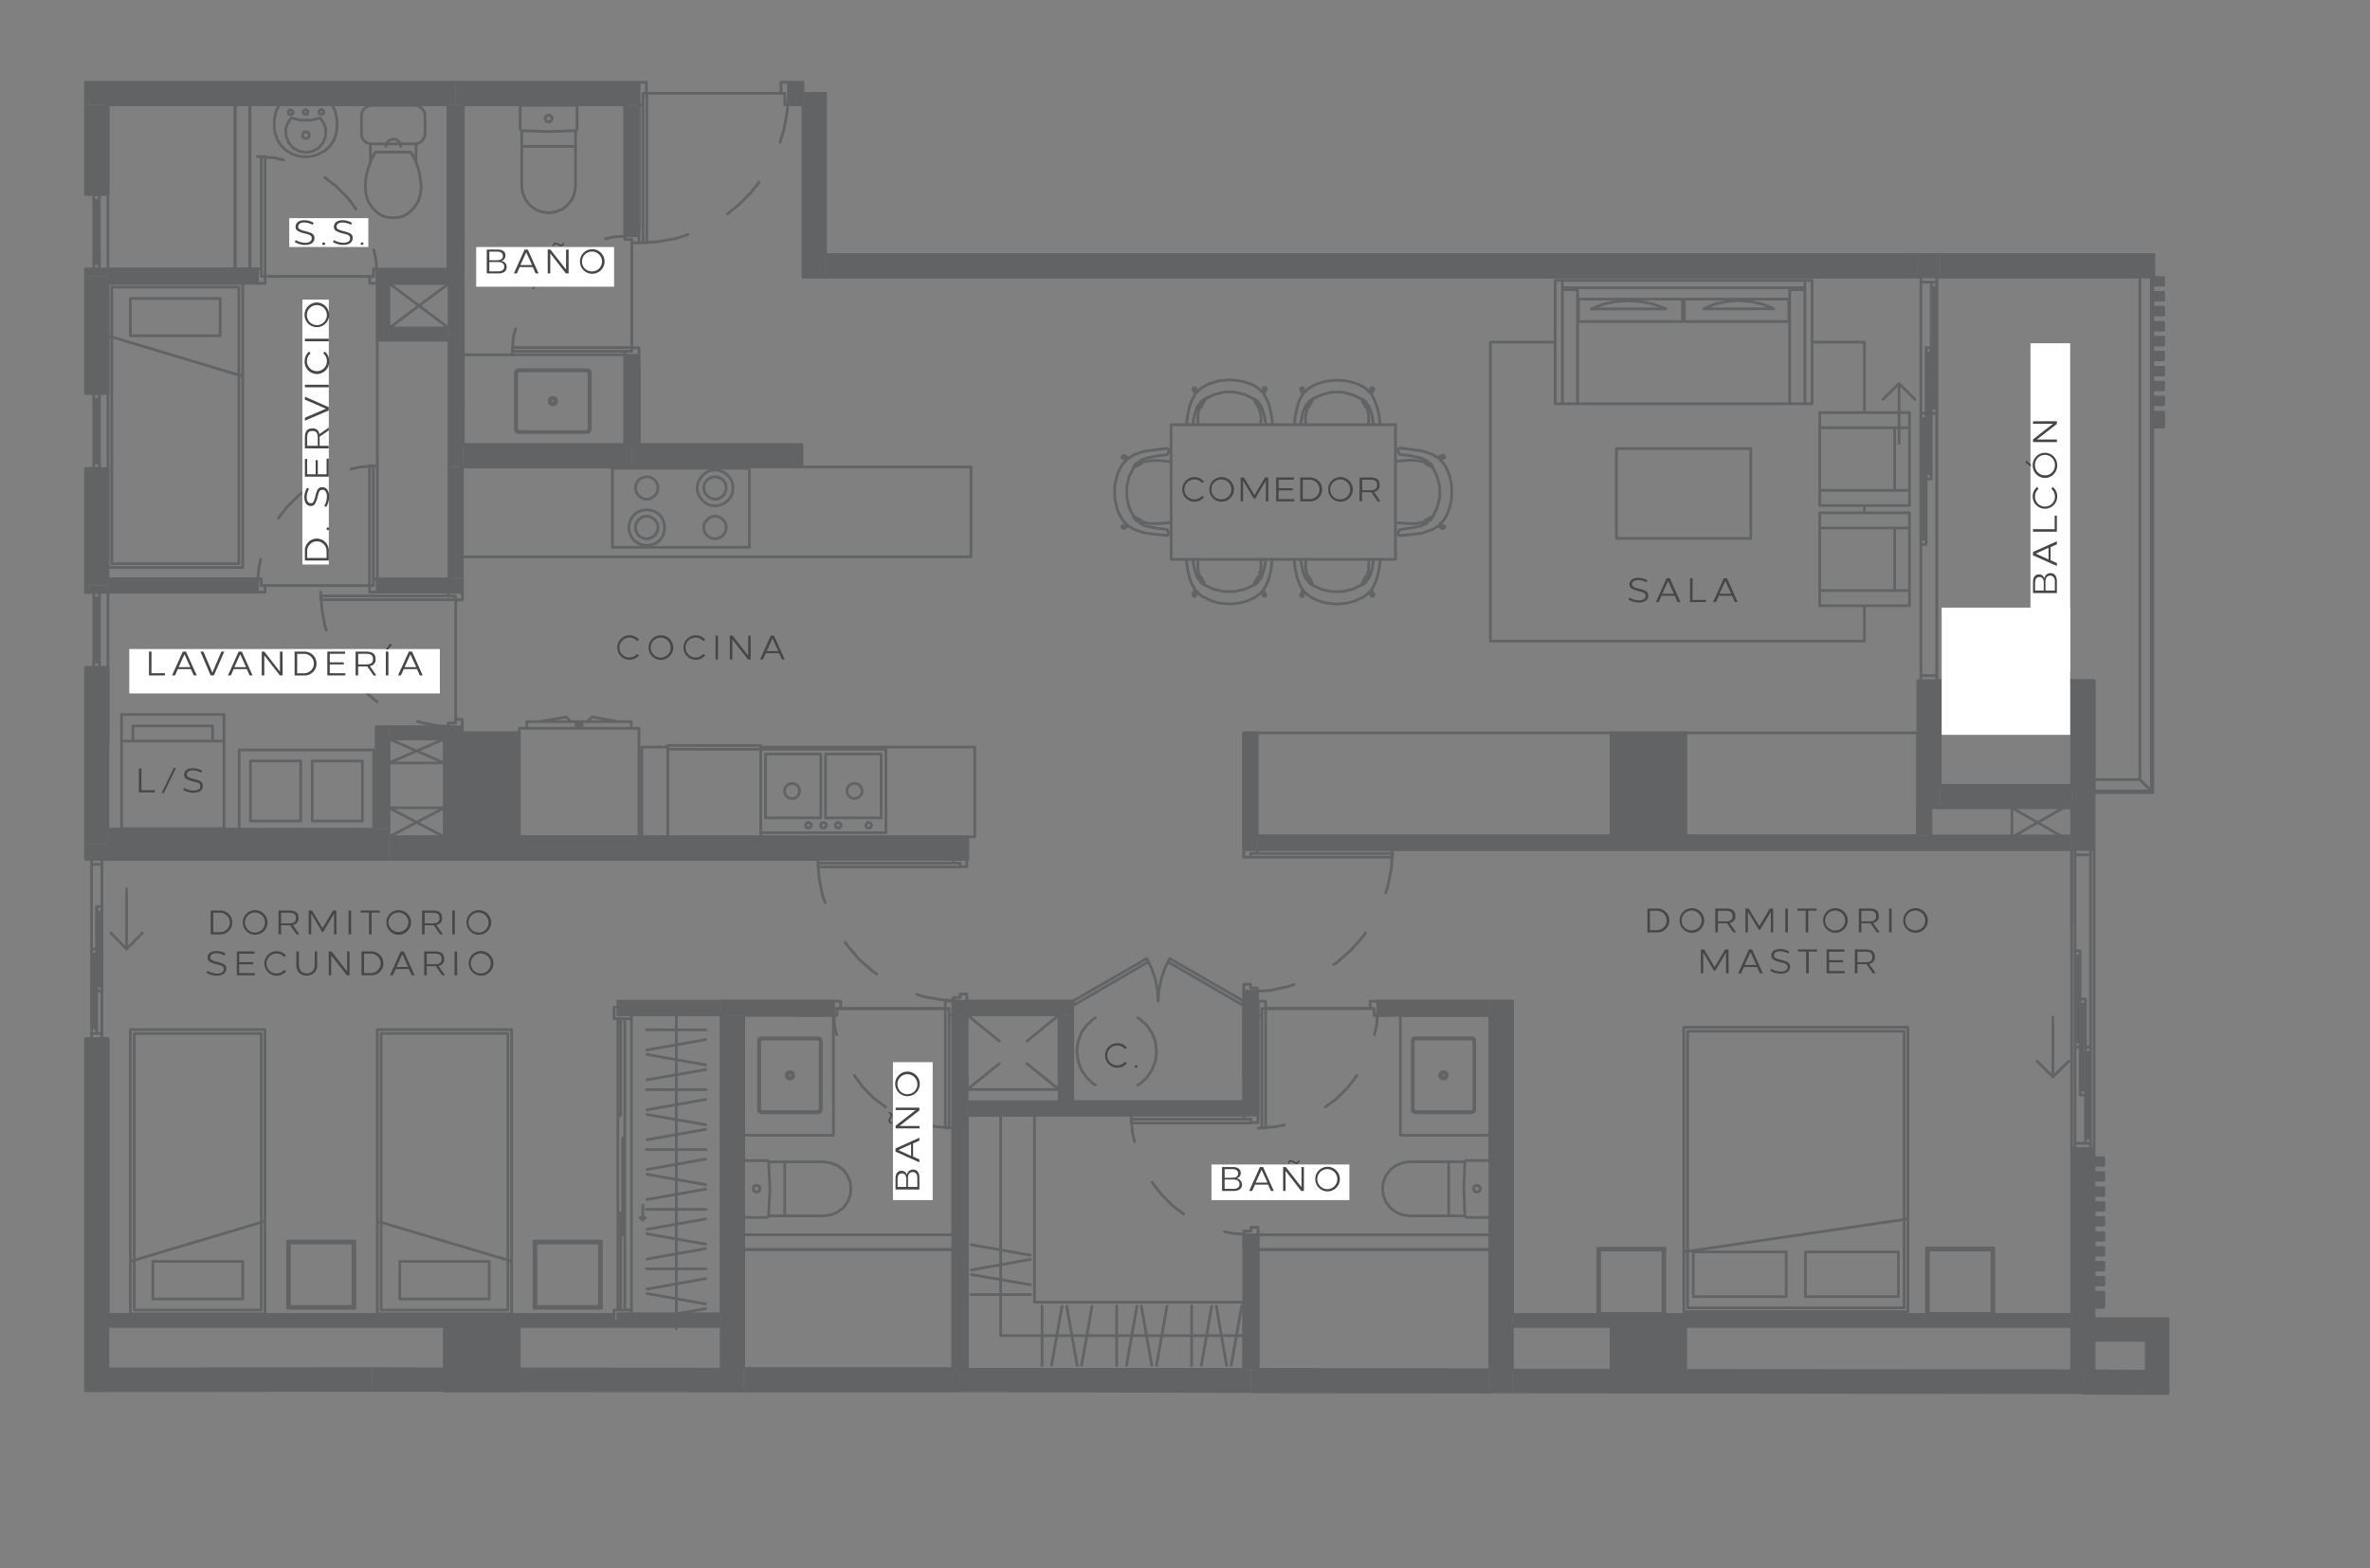 <svg xmlns="http://www.w3.org/2000/svg" id="ac635c80-79a2-4203-bfa4-84d0b87f89eb" data-name="Layer 1" viewBox="0 0 927.46 613.68"><rect x="0" y="0" width="927.46" height="613.68" fill="#808080" stroke="none"/><defs><style>.e20691fe-ace4-4731-b0a4-d4bd2d504a7a{fill:#616365;}.bcf6b990-d0c8-4123-a826-e5388408efa2{fill:none;stroke:#616365;stroke-linecap:round;stroke-linejoin:round;stroke-width:1.07px;}.a6005aac-e5a7-4ba1-ae7e-a02afe5f1c05{fill:#464646;}.bc8077ba-a4a6-4a05-bc30-e72ca94360f0{fill:#fff;}</style></defs><title>APTOS-AILE</title><rect class="e20691fe-ace4-4731-b0a4-d4bd2d504a7a" x="173.87" y="286.78" width="29.32" height="40.95"></rect><rect class="e20691fe-ace4-4731-b0a4-d4bd2d504a7a" x="630.47" y="286.78" width="29.19" height="40.95"></rect><rect class="e20691fe-ace4-4731-b0a4-d4bd2d504a7a" x="173.87" y="515.01" width="29.32" height="29.32"></rect><rect class="e20691fe-ace4-4731-b0a4-d4bd2d504a7a" x="630.47" y="515.38" width="29.19" height="29.32"></rect><path class="e20691fe-ace4-4731-b0a4-d4bd2d504a7a" d="M203.19,544.21H291v-8.54H203.19Zm-57.65-.13h28.33v-8.53H145.54Z"></path><rect class="e20691fe-ace4-4731-b0a4-d4bd2d504a7a" x="33.47" y="535.55" width="112.08" height="8.54"></rect><path class="e20691fe-ace4-4731-b0a4-d4bd2d504a7a" d="M33.47,108.15h8.78V105.3H33.47Zm0-32h8.78V41H33.47Z"></path><path class="e20691fe-ace4-4731-b0a4-d4bd2d504a7a" d="M33.47,535.67h8.78V406.4H33.47Zm0-199.41h8.78v-5.94H33.47Z"></path><rect class="e20691fe-ace4-4731-b0a4-d4bd2d504a7a" x="42.25" y="324.51" width="109.97" height="11.75"></rect><path class="e20691fe-ace4-4731-b0a4-d4bd2d504a7a" d="M33.47,330.32h8.78V261.17H33.47Zm0-98.47h8.78v-2.72H33.47Z"></path><path class="e20691fe-ace4-4731-b0a4-d4bd2d504a7a" d="M42.25,231.73h58.51v-5.2H42.25Zm105.39,0h33.28v-5.2H147.64Z"></path><path class="e20691fe-ace4-4731-b0a4-d4bd2d504a7a" d="M42.25,110.87h58.51V105.3H42.25Zm105.39,0h33.65V105.3H147.64Z"></path><path class="e20691fe-ace4-4731-b0a4-d4bd2d504a7a" d="M33.47,229.13h8.78V183.36H33.47Zm0-75.09h8.78V108.15H33.47Z"></path><rect class="e20691fe-ace4-4731-b0a4-d4bd2d504a7a" x="33.47" y="32.19" width="144.86" height="8.78"></rect><rect class="e20691fe-ace4-4731-b0a4-d4bd2d504a7a" x="175.36" y="40.97" width="5.94" height="64.33"></rect><rect class="e20691fe-ace4-4731-b0a4-d4bd2d504a7a" x="175.73" y="110.87" width="5.57" height="71.87"></rect><path class="e20691fe-ace4-4731-b0a4-d4bd2d504a7a" d="M244.51,174h5.56V139h-5.56Zm0-81.77h5.56V41h-5.56Z"></path><rect class="e20691fe-ace4-4731-b0a4-d4bd2d504a7a" x="181.29" y="173.96" width="65.94" height="8.78"></rect><rect class="e20691fe-ace4-4731-b0a4-d4bd2d504a7a" x="175.36" y="284.43" width="5.57" height="2.35"></rect><rect class="e20691fe-ace4-4731-b0a4-d4bd2d504a7a" x="175.73" y="182.74" width="5.2" height="43.79"></rect><rect class="e20691fe-ace4-4731-b0a4-d4bd2d504a7a" x="147.27" y="284.43" width="4.95" height="40.08"></rect><rect class="e20691fe-ace4-4731-b0a4-d4bd2d504a7a" x="247.23" y="173.96" width="66.55" height="8.78"></rect><rect class="e20691fe-ace4-4731-b0a4-d4bd2d504a7a" x="282.24" y="397.37" width="8.78" height="138.43"></rect><path class="e20691fe-ace4-4731-b0a4-d4bd2d504a7a" d="M282.24,397.37h43.91V391.8H282.24Zm90.67,0h5.57V391.8h-5.57Z"></path><path class="e20691fe-ace4-4731-b0a4-d4bd2d504a7a" d="M486.72,483.22V536h2.85v-.25h2.72V483.22Zm0-46.88h5.57V391.8h-5.57Z"></path><rect class="e20691fe-ace4-4731-b0a4-d4bd2d504a7a" x="378.48" y="391.8" width="41.32" height="5.32"></rect><rect class="e20691fe-ace4-4731-b0a4-d4bd2d504a7a" x="414.48" y="397.12" width="5.32" height="34.02"></rect><rect class="e20691fe-ace4-4731-b0a4-d4bd2d504a7a" x="378.48" y="431.14" width="108.24" height="5.2"></rect><rect class="e20691fe-ace4-4731-b0a4-d4bd2d504a7a" x="372.91" y="397.37" width="5.57" height="138.18"></rect><rect class="e20691fe-ace4-4731-b0a4-d4bd2d504a7a" x="583.09" y="391.8" width="8.78" height="152.9"></rect><rect class="e20691fe-ace4-4731-b0a4-d4bd2d504a7a" x="539.17" y="391.8" width="43.91" height="5.57"></rect><rect class="e20691fe-ace4-4731-b0a4-d4bd2d504a7a" x="492.04" y="327.1" width="318.66" height="5.32"></rect><path class="e20691fe-ace4-4731-b0a4-d4bd2d504a7a" d="M486.72,391.8H492V388h-5.32Zm0-59.38H492V286.78h-5.32Z"></path><rect class="e20691fe-ace4-4731-b0a4-d4bd2d504a7a" x="323.06" y="99.61" width="427.4" height="8.78"></rect><rect class="e20691fe-ace4-4731-b0a4-d4bd2d504a7a" x="178.32" y="32.19" width="71.75" height="8.78"></rect><rect class="e20691fe-ace4-4731-b0a4-d4bd2d504a7a" x="308.59" y="32.19" width="5.69" height="8.78"></rect><rect class="e20691fe-ace4-4731-b0a4-d4bd2d504a7a" x="152.22" y="327.48" width="226.5" height="8.78"></rect><rect class="e20691fe-ace4-4731-b0a4-d4bd2d504a7a" x="291.02" y="535.55" width="84.74" height="8.78"></rect><polygon class="e20691fe-ace4-4731-b0a4-d4bd2d504a7a" points="375.76 535.92 375.76 544.33 440.33 544.33 489.57 544.46 489.57 535.92 375.76 535.92"></polygon><rect class="e20691fe-ace4-4731-b0a4-d4bd2d504a7a" x="489.57" y="535.79" width="93.52" height="8.78"></rect><path class="e20691fe-ace4-4731-b0a4-d4bd2d504a7a" d="M659.66,536.29v8.41h90.18l65.32.12v-8.53Zm-67.79,8.41h38.6v-8.53h-38.6Z"></path><polygon class="e20691fe-ace4-4731-b0a4-d4bd2d504a7a" points="591.87 514.39 591.87 519.09 630.47 519.09 630.47 515.38 659.66 515.38 659.66 519.09 810.71 519.09 810.71 514.39 591.87 514.39"></polygon><polygon class="e20691fe-ace4-4731-b0a4-d4bd2d504a7a" points="241.78 514.39 241.78 517.12 240.3 517.12 240.3 514.39 42.25 514.39 42.25 519.09 173.87 519.09 173.87 515.01 203.19 515.01 203.19 519.09 282.24 519.09 282.24 514.39 241.78 514.39"></polygon><path class="e20691fe-ace4-4731-b0a4-d4bd2d504a7a" d="M810.7,536.41h8.79v-87H810.7Zm0-204h8.79V266.37H810.7Z"></path><path class="e20691fe-ace4-4731-b0a4-d4bd2d504a7a" d="M750.46,316.1h8.78V266.37h-8.78Zm0-207.71h8.78V99.61h-8.78Z"></path><rect class="e20691fe-ace4-4731-b0a4-d4bd2d504a7a" x="241.79" y="391.8" width="40.45" height="5.32"></rect><polygon class="e20691fe-ace4-4731-b0a4-d4bd2d504a7a" points="152.22 284.43 152.22 289.13 173.87 289.13 173.87 286.78 175.35 286.78 175.35 284.43 152.22 284.43"></polygon><rect class="e20691fe-ace4-4731-b0a4-d4bd2d504a7a" x="147.65" y="110.87" width="4.58" height="22.27"></rect><rect class="e20691fe-ace4-4731-b0a4-d4bd2d504a7a" x="152.22" y="128.43" width="23.5" height="4.7"></rect><polygon class="e20691fe-ace4-4731-b0a4-d4bd2d504a7a" points="815.16 536.41 815.03 545.07 839.9 545.2 839.9 536.41 815.16 536.41"></polygon><rect class="e20691fe-ace4-4731-b0a4-d4bd2d504a7a" x="819.49" y="508.58" width="3.83" height="2.97"></rect><rect class="e20691fe-ace4-4731-b0a4-d4bd2d504a7a" x="819.49" y="453.04" width="3.83" height="2.97"></rect><rect class="e20691fe-ace4-4731-b0a4-d4bd2d504a7a" x="819.49" y="458.85" width="3.83" height="2.97"></rect><rect class="e20691fe-ace4-4731-b0a4-d4bd2d504a7a" x="819.49" y="464.79" width="3.83" height="2.97"></rect><rect class="e20691fe-ace4-4731-b0a4-d4bd2d504a7a" x="819.49" y="470.6" width="3.83" height="2.97"></rect><rect class="e20691fe-ace4-4731-b0a4-d4bd2d504a7a" x="819.49" y="476.42" width="3.83" height="2.97"></rect><rect class="e20691fe-ace4-4731-b0a4-d4bd2d504a7a" x="819.49" y="482.35" width="3.83" height="2.97"></rect><rect class="e20691fe-ace4-4731-b0a4-d4bd2d504a7a" x="819.49" y="488.17" width="3.83" height="2.97"></rect><rect class="e20691fe-ace4-4731-b0a4-d4bd2d504a7a" x="819.49" y="493.98" width="3.83" height="2.97"></rect><rect class="e20691fe-ace4-4731-b0a4-d4bd2d504a7a" x="759.24" y="99.61" width="83.62" height="8.78"></rect><rect class="e20691fe-ace4-4731-b0a4-d4bd2d504a7a" x="819.49" y="516" width="20.41" height="8.54"></rect><rect class="e20691fe-ace4-4731-b0a4-d4bd2d504a7a" x="839.9" y="516" width="8.54" height="29.32"></rect><rect class="e20691fe-ace4-4731-b0a4-d4bd2d504a7a" x="819.49" y="499.92" width="3.83" height="2.97"></rect><rect class="e20691fe-ace4-4731-b0a4-d4bd2d504a7a" x="819.49" y="505.73" width="3.83" height="2.97"></rect><rect class="e20691fe-ace4-4731-b0a4-d4bd2d504a7a" x="759.24" y="307.31" width="51.46" height="8.78"></rect><rect class="e20691fe-ace4-4731-b0a4-d4bd2d504a7a" x="750.46" y="316.09" width="5.2" height="11.01"></rect><rect class="e20691fe-ace4-4731-b0a4-d4bd2d504a7a" x="842.87" y="164.18" width="3.84" height="2.97"></rect><rect class="e20691fe-ace4-4731-b0a4-d4bd2d504a7a" x="842.87" y="108.64" width="3.84" height="2.97"></rect><rect class="e20691fe-ace4-4731-b0a4-d4bd2d504a7a" x="842.87" y="114.46" width="3.84" height="2.97"></rect><rect class="e20691fe-ace4-4731-b0a4-d4bd2d504a7a" x="842.87" y="120.27" width="3.84" height="2.97"></rect><rect class="e20691fe-ace4-4731-b0a4-d4bd2d504a7a" x="842.87" y="126.21" width="3.84" height="2.97"></rect><rect class="e20691fe-ace4-4731-b0a4-d4bd2d504a7a" x="842.87" y="132.02" width="3.84" height="2.97"></rect><rect class="e20691fe-ace4-4731-b0a4-d4bd2d504a7a" x="842.87" y="137.84" width="3.84" height="2.97"></rect><rect class="e20691fe-ace4-4731-b0a4-d4bd2d504a7a" x="842.87" y="143.77" width="3.84" height="2.97"></rect><rect class="e20691fe-ace4-4731-b0a4-d4bd2d504a7a" x="842.87" y="149.59" width="3.84" height="2.97"></rect><rect class="e20691fe-ace4-4731-b0a4-d4bd2d504a7a" x="842.87" y="155.4" width="3.84" height="2.97"></rect><rect class="e20691fe-ace4-4731-b0a4-d4bd2d504a7a" x="842.87" y="161.34" width="3.84" height="2.97"></rect><rect class="e20691fe-ace4-4731-b0a4-d4bd2d504a7a" x="314.28" y="36.52" width="8.78" height="71.87"></rect><path class="bcf6b990-d0c8-4123-a826-e5388408efa2" d="M144.68,230.24v-1.11m1.48-2.6h1.49m-45.4,5.2h-1.49m0-5.2h1.49m0,0v2.6m0,0h1.48m0,0v1.11m33.52-46.63,3.72-.87,6.68-.49m-38.72,20.53,3.34-4.33,4.7-4.7,4.32-3.22m-20.53,38.6.5-6.68.74-3.59m-1.24,12.87v-5.2m0,0h1.49m0,0v2.6m0,0h1.48m0,0v2.6m0,0h-3m46.89,0h-3m0,0v-2.6m0,0h1.48m0,0v-2.6m0,0h1.49m0,0v5.2m-3-2.6V182.25m0,0h1.48m0,0v46.88m0,0h-1.48m36.24,2.6v1.48m-1.48,1.49H178.2m-2.84-1.49v-1.48m5.56,51.21v1.49m-5.56,0v-1.49m0,0h2.84m0,0v-1.48m0,0h1.24m-51.71-34.89-.5-1.23L126,238.65l-.5-6.92m22.15,42.92-1.49-1.11L141,269l-4.58-5.19-1.12-1.49m42.93,22.15-6.93-.5-6.68-1.24-1.23-.49m17.56-50.47v3m0,0H178.2m0,0v-1.49m0,0h-2.84m0,0v-1.48m0,0h5.56m0,52.7h-5.56m0,0v-1.49m0,0h2.84m0,0v-1.48m0,0h2.72m0,0v3M178.2,234.7H125.5m0,0v-1.49m0,0h52.7m0,0v1.49m-26,101.56H378.73v-8.78H152.22M250.07,32.19h1.36m1.49,1.49v2.84m54.18-4.33h1.49m0,8.78H307.1m0,0V36.52m0,0h-1.48m0,0V33.68M269.25,91.82l-5.2,1.61-6.93,1.23-7.05.37m47-23.75-3.22,4.08-5.07,5.08-4.08,3.21m23.88-47.13-.5,7-1.24,7-1.6,5.2m3.34-23.63V41m0,0H307.1m0,0V36.52m0,0h-1.48m0,0V32.19m0,0h3m-58.52,0h2.85m0,0v4.33m0,0h-1.36m0,0V41m0,0h-1.49m0,0V32.19m3,4.33V95m0,0h-1.48m0,0V36.52m0,0H253m-8.53,101.07V139m4.08-2.85h-1.36m2.84,2.85v-1.36m-5.56-45.4v1.48h2.72V95h1.36m1.48-1.36V92.19M201.7,128.68l-.86,3.59-.37,6.68m20.41-38.6-4.33,3.22-4.7,4.7-3.22,4.45m38.6-20.53-6.68.49-3.59.75M250.07,139V136.1h-2.84v1.36h-2.72V139Zm0-46.76h-5.56v1.48h2.72V95h2.84ZM247.23,136H200.47v1.48h46.76Zm67-99.46V32.19h-5.69V41m0,0h5.69m-64.21,0V32.19H178.32m3,8.78h63.22m506,58.64H404.83m0,8.78H750.46M404.83,99.61H323.06m0,8.78h81.77M492,327.1V286.78h-5.32v45.64H492m0,59.38V388h-5.32v3.83m263.74-64.7H492m318.66,0h-55M492,332.42H810.7M583.09,391.8H539.17v5.57m0,0h43.92m8.78,117V391.8h-8.78m8.78,144.37V519.09m-8.78,25.61h8.78m-8.78-147.33V535.92M378.48,431.14V397.37m-2.72,138.18h2.72V436.34m-5.57-39V535.55m41.57-104.41h-36m108.24,0H419.8m-41.32,5.2H486.72m-66.92-5.2v-34m-5.32,0v34m5.32-34V391.8H378.48m0,5.32h36m77.81,138.67V483.22h-5.57m0,0V536m0-99.7h5.57V391.8H492m-5.32,0v39.34M291,397.37h35.13V391.8m-43.91,5.32v.25m43.91-5.57H282.24m96.24,5.57v-.25M373,391.8h-.13v5.57m5.57-5.57h-.13M291,535.55V397.37m-8.78,121.72v16.7m0-138.42v117m-35-331.65h66.55V174H247.23m-95,110.47h-4.95m4.95,40.08V289.13m-4.95-4.7v40.08m33.65-98V182.74m-5.19,0v43.79m5.19,60.25v-2.35h-5.56m0,2.35h5.56M247.23,174H181.29m0,8.78h65.94M244.51,174h5.56V139h-5.56Zm0-133V92.19h5.56V41M181.29,174V110.87m-.37,71.87h.37m-5.56-49.61v49.61m0-71.87v17.56m5.56-23.13V41m-5.93,0V105.3m3-73.11H33.46V41m8.79,0H175.36M42.25,226.53V183.36H33.47m0,0v45.77m0-121V154h8.78V110.87m133.11-5.57H147.65v5.57m33.64,0V105.3m-29.07,5.57h23.51m-133.48,0h58.51V105.3H42.25M175.73,226.53H147.65v5.2m0,0h33.27v-5.2m-138.67,5.2h58.51v-5.2H42.25m0,98V261.17H33.47m0,0v69.15m0-101.19v2.72h8.78v-.12m105,92.78h-105m110,3v-3m-110,11.75h110m-110,178.13v-108H33.47m8.78,129.27V519.09M33.47,406.4V535.67m0-205.35v5.94h8.78m0-231H33.47m0,0v2.85m0-67.18V76.11h8.78V41m-8.78,494.7v8.54l112.07-.13m0-8.53-103.29.12m160.94,0v8.54m79.05-8.42-79.05-.12m0,8.54,87.83.12m-117.15-8.66-28.33-.12m28.33,8.53v-8.41m-28.33,8.41h28.33m456.6-7.91v8.53h29.19m-29.19-25.61v17.08m29.19-17.08v-3.71H630.47v3.71m29.19,17.2v-17.2m0,25.61v-8.41m-485.79,7.79v.25h29.32m-29.32-8.66v8.41m0-25v16.58m29.32-16.58V515H173.87v4.08m29.32,16.58V519.09m0,25.12v-8.54m0,8.66v-.12M659.66,286.78H630.47v40.94h29.19Zm-485.79,2.35v38.59h29.32m-22.27-40.94h-7v2.35m29.32,38.59V286.78H180.92"></path><path class="bcf6b990-d0c8-4123-a826-e5388408efa2" d="M38.91,234.08H36.68v24.86h2.23Zm779.22,98.34h1.36m-8.79,0h1.37m0,117H810.7m8.79-117v117h-1.36m-7.43,0v-117M819.49,516V449.45H810.7m8.79,87V524.54m-8.79-5.45v17.32m0-87v64.94m0-182h8.79V266.37H810.7m0,49.73v11m0-60.73v40.94M203.19,519.09h79.05m-108.37,0V515h29.32v4.08m-160.94,0H173.87m66.43-4.7h-198m240,0H247.1m412.56,4.7h151m-180.24,0v-3.71h29.2v3.71m-67.79,0h38.59m180.24-4.7H591.87m38.59,21.78H591.87m67.79.12v8.41h-29.2v-8.53m180.24.24-151-.12m-67.79,8.41L815,545m-231.94-9-90.8-.13m-2.72,8.79,93.52.12M486.72,536l-111-.12m0,8.41,113.81.25m-116.66-9H291m84.74.37v-.37M291,544.33h84.74M92,105.3h5.81m0-64.33H92m0,64.33V41m5.81,0V105.3M372.91,489v-5.81m-81.89,0V489m81.89,0H291m0-5.81h81.89M583.09,489v-5.81m-90.8,0V489m90.8,0h-90.8m0-5.81h90.8m235-148.69V447.47m0-112.94h-6.06m0,112.94V334.53m0,0h6.06v-2.11h-6.06Zm0,114.92h6.06v-2h-6.06Zm4.08-2h2m0-37.73h-2m0,35.63V411.84m0,35.63V409.74m2,2.1v33.53m0-35.63v37.73m0-2.1h-2m0-33.53h2m-2,33.53h2m-2-33.53h2m-1,33.53V411.84m-1,16.7H814v-37.6h2.11ZM814,409.74h-2V372.13h2Zm0-16.7h2.11M814,426.56h2.11M814,407.76h-2m2-33.65h-2m1,0v33.65M815,393v33.52m-11.62-28.45v23.38m0,0,6.18-6.18m-6.18,6.18-6.19-6.18M35.82,338.24v66.18m0-66.18H39.9m0,66.18V338.24m0-2v2m0,0H35.82m0,0v-2m0,0H39.9m0,68.16v2m0,0H35.82m0,0v-2m0,0H39.9m-4.08,0h2m0-33h-2m2,2v28.95m0-30.93v33m-2-2.1V373.37m0,31.05v-33m0,30.93h2m0-28.95h-2m2,28.95h-2m2-28.95h-2m1,28.95V373.37m1-18.56v33m0,0H39.9v-33m-1,2.11v28.94m-1.12,0H39.9m0-31.05H37.79m1.12,2.11v12.37m-1.12-12.37H39.9m-2.11-2.11v16.58m2.11-16.58v16.58m9.65-23.5v23.5m0,0,6.18-6.31m-6.18,6.31-6.19-6.31m448.93,71.26v1.48m-1.49,1.49h-1.23m2.72,42.43v1.48m-5.57,0v-1.48m0,0h2.85m0,0v-1.49m0,0h1.23M444,446.73l-.86-3.71-.5-6.68m20.54,38.72-4.33-3.22L454.18,467l-3.33-4.32m38.72,20.53-6.68-.49-3.72-.75m13.12-45.64v3m0,0h-2.72m0,0v-1.37m0,0h-2.85m0,0v-1.6m0,0h5.57m0,46.88h-5.57m0,0v-1.48m0,0h2.85m0,0v-1.49m0,0h2.72m0,0v3m-2.72-43.79H442.68m0,0v-1.49m0,0h46.89m0,0v1.49m2.72-47.63h1.48m1.49,1.49v1.36m-1.49,2.72h-1.48m45.4-5.57h1.48m0,5.57h-1.48m0,0v-2.72m0,0H536.2m0,0v-1.36m-33.52,46.88-3.71.74-6.68.5M531,420.87l-3.34,4.46L523,430l-4.33,3.21m20.53-38.59-.49,6.68-.87,3.59M492.29,391.8h3m0,0v2.85m0,0h-1.49m0,0v2.72m0,0h-1.48m0,0V391.8m46.88,0v5.57m0,0h-1.48m0,0v-2.72m0,0H536.2m0,0V391.8m0,0h3m-43.91,2.85v46.76m0,0h-1.49m0,0V394.65m0,0h1.49M453.2,391.8l.37-4.33m0,0,.86-4.33m0,0,1.36-4.08m0,0,1.24-2.6M453.2,391.8l-.25-4.33m0,0-.87-4.33m0,0-1.36-4.08m0,0-1.36-2.6m-.62-1.36L419.8,391.8l.74,1.36,28.94-16.82Zm9,0-.74,1.24,29,16.82.74-1.36ZM326.15,397.37h1.36v-2.72H329v-1.36m-1.49-1.49h-1.36m43.79,1.49v1.36m3-2.85h-1.48m-8.79,48.37,3.59.74,6.68.5m-38.59-20.54,3.21,4.46,4.7,4.7,4.33,3.21m-20.41-38.59.37,6.68.87,3.59m-1.24-13.12v5.57h1.36v-2.72H329V391.8Zm46.76,0h-3v2.85h1.49v2.72h1.48Zm-3,49.61h1.49V394.65h-1.49ZM492,388v-1.36h-2.6v-1.49H488.2m-1.48,1.49V388m1.48-52.58h1.24m-2.72-3v1.49m55.54,15.46.87-2.6,1.36-7,.5-7.3m-23,44.91,1.23-.74,5.45-4.83,4.82-5.44.87-1.36m-44.91,23,7.18-.37,7.17-1.49,2.6-.86m-19.67-52.83v3h2.72v-1.48H492v-1.49Zm0,55.55H492v-1.36h-2.6v-1.49h-2.72Zm2.72-52.58H545v-1.48H489.44ZM147.65,105.3h-1.49v2.85h-1.48v1.23m-42.43-4.08h-1.49m3,4.08v-1.23m-3,2.72h1.49M111,62.62l-3.59-.86-6.68-.5m38.6,20.54-3.22-4.33-4.7-4.7-4.33-3.34m20.54,38.72-.5-6.68-.87-3.72m1.37,13.12V105.3h-1.49v2.85h-1.48v2.72Zm-46.89,0h3v-2.72h-1.48V105.3h-1.49Zm3-49.61h-1.48v46.89h1.48Zm43.92,170.47h-1.49"></path><path class="bcf6b990-d0c8-4123-a826-e5388408efa2" d="M658.92,489.9,746.62,477m0-75h-87.7V513.28h87.7Zm-40.08,105.4h36.37V489.9H706.54Zm-43.91,0H699V489.9H662.63ZM209,512h26.35V485.69H209Zm.25-.12h25.86v-26H209.25Zm.49-.62h24.87V486.44H209.74Zm-11-106.88h-49.6V512.66h49.6Zm1.49,89.19L147.65,477.9m0-75h52.57m0,0V514.15m0,0H147.65m0,0V402.94m43.79,105.39h-35m0,0V493.61m0,0h35m0,0v14.72M52.52,404.42h49.73V512.66H52.52ZM51,493.61l52.7-15.71m0-75H51V514.15h52.7ZM59.81,508.33H95V493.61H59.81ZM138.86,512H112.51m0,0V485.69m0,0h26.35m0,0V512m-.25-.12h-26m0,0v-26m0,0h26m0,0v26m-.49-.62H113.25m0,0V486.44m0,0h24.87m0,0V511.3M43.73,220.59H93.46V112.35H43.73ZM42.25,131.4,95,147.24m0,74.84H42.25m0,0V110.87m0,0H95m0,0V222.08M51,116.81H86.16m0,0V131.4m0,0H51m0,0V116.81M630.47,327.1H492m-.25-40.32H630.47m0,0V327.1M216.3,157.88l.74-.25.25-.62-.25-.74-.74-.25-.62.25-.24.74.24.62Zm0-2.35h.5l.24.24.37.13.25.37.13.37v.74l-.13.37-.25.25-.37.25-.24.12-.5.12-.37-.12-.25-.12-.37-.25-.25-.25-.12-.37v-.74l.12-.37.25-.37.37-.13.25-.24Zm-13,13.36h26.1l.25-.13.25-.12.25-.13.24-.24.13-.25V146l-.13-.25-.24-.24-.25-.25-.25-.13h-26.6l-.37.13-.12.25-.25.24-.12.25v22l.12.25.25.24.12.13.37.12Zm0-23.76h26.35l.25.13.25.25.24.24.13.25v22l-.13.25-.24.24-.25.13-.25.12-.25.13h-26.1l-.25-.13-.37-.12-.12-.13-.25-.24-.12-.25v-.37m0,0V146l.12-.25.25-.24.12-.25.37-.13h.25m-.37,24.13h27.22l.24-.13.25-.24.12-.25.13-.25.12-.25V145.88l-.12-.37-.13-.25-.12-.25-.25-.12-.24-.13-.38-.12H202.94l-.37.12-.25.13-.25.12-.24.25v.25l-.13.37v22.26l.13.25v.25l.24.25.25.24.25.13Zm12-12.25.37,1,1,.5,1.11-.5.38-1-.38-1.11-1.11-.37-1,.37Zm-33.65,17h63.22V138.83m0,0H181.29v20.9M204.18,57.3h21.15m-21.15-6.18,10.51.37,10.64-.37m-.49-9.9H204.3l-.25.13-.24.24-.13.13-.12.24v8.42l.12.24.13.25.12.13.25.12V72.77l.37,2.72,1,2.47,1.73,2.23,2.23,1.73,2.47,1,2.72.37,2.72-.37,2.6-1,2.11-1.73L223.85,78l1-2.47.37-2.72V51.12l.24-.12.13-.25.12-.13.13-.24V42l-.13-.24-.12-.13-.25-.24-.24-.13Zm-8.66,5.07-.5-.86-1-.5-1,.5-.37.86.37,1,1,.5,1-.5ZM130.33,41H109.17m9.16,11.88.37,1,1,.37,1-.37.37-1-.37-1-1-.37-1,.37ZM114,46.17l3.71.87h3.83l3.71-.87m-10.51-2.23-.37-.74-.62-.25-.74.25-.25.74.25.75.74.24.62-.24Zm4.82.87-.61-.25-.38-.74.38-.62.61-.37.75.37.24.62-.24.74Zm7.18-1-.25-.62-.74-.37-.74.37-.25.62.25.74.74.25.74-.25ZM114,46.17l-1.49,2.1-.74,2.6.25,2.6,1,2.47,1.73,2,2.35,1.24,2.6.49,2.6-.49,2.35-1.24,1.73-2,1-2.47.12-2.72-.74-2.48-1.49-2.1m-16-5.2-1.24,2.6-.62,2.85-.12,3,.37,2.84,1,2.6,1.48,2.23L112,58.91l2.35,1.36,2.6.87,2.72.25,2.6-.25,2.59-.87,2.35-1.36,2-1.85,1.49-2.23.86-2.6.37-2.84-.12-3-.62-2.85L130,41ZM156.8,57.3l-.37-1.6-1.36-1.12-1.61-.12-1.49.62-1,1.48v.74m-9.41-13-.12,1v6.93l.12,1.11.37,1,.75.86.74.62,1,.37,1.11.12h16.7l1-.12,1-.37.87-.62.62-.86.49-1,.13-1.11V45.3l-.13-1-.49-1-.62-.86-.87-.62-1-.49-1-.13h-16.7m0,0-1.11.13-1,.49-.74.62-.75.86-.37,1m5.32,15.22-1.61,3.09L144.06,66l-.87,3.47-.25,3.46.25,3,.87,2.84,1.61,2.48,2.1,2.1,1.85,1.12,2.11.61,2.1.13,2.23-.13,2.1-.61L160,83.28l2.1-2.1,1.61-2.48.86-2.84.25-3-.37-3.46L163.73,66l-1.24-3.34-1.73-3.09H146.9Zm6.93-3.22h-8.91l.13,6.81.86-1.73,1-1.86h13.86l1.11,1.86.87,1.73.12-6.81h-9ZM563.91,420.75l.37.74.62.25.62-.25.25-.74-.25-.62-.62-.25-.62.25Zm-.49,0v-.37l.24-.37.25-.25.25-.25.37-.12h.74l.37.12.25.25.25.25.12.37.13.37-.13.37-.12.37-.25.37-.25.25-.37.12h-.74l-.37-.12-.25-.25-.25-.37-.24-.37Zm13.36-13-.13-.25-.12-.37-.12-.25-.25-.12-.25-.12h-22l-.24.12-.25.12-.25.25-.12.37v26.6l.12.25.25.24.25.25.24.13h22l.25-.13.25-.25.12-.24.12-.25.13-.25Zm-1.24-1.11h.37l.25.12.25.12.12.25.12.37.13.25v26.1l-.13.25-.12.25-.12.24-.25.25-.25.13h-22l-.24-.13-.25-.25-.25-.24-.12-.25v-26.6l.12-.37.25-.25.25-.12.24-.12h21.65Zm1.61.74V407l-.12-.25-.25-.25-.13-.24-.37-.13H553.52l-.37.13-.25.24-.12.25-.12.25V434.6l.12.25.12.25.25.12.37.13.25.12H576l.24-.12.37-.13.13-.12.25-.25.12-.25V407.39Zm-12.25,12,1,.37.5,1-.5,1.11-1,.37-1-.37-.49-1.11.49-1ZM548,444.25h35.13V397.37H548Zm18.92,31.42v-21m6.31,21-.37-10.51.37-10.52m9.9,20.79-.13.12v.25l-.24.24-.13.13-.25.12-.37.13m0,0h-7.79m0,0-.25-.13h-.24l-.25-.12-.13-.25-.12-.12m0,0H551.54m0,0-2.72-.37-2.6-1.12-2.1-1.61-1.73-2.22-1-2.6-.37-2.72.37-2.72,1-2.48,1.73-2.22,2.1-1.61,2.6-1.11,2.72-.38m0,0h21.65m0,0,.12-.12.13-.25.25-.12h.49m0,0H582m0,0h.37l.25.12.13.13.24.24v.25l.13.13m-5.2,8.78,1,.37.5,1-.5,1-1,.37-.86-.37-.5-1,.5-1ZM308.21,420.75l.25.74.62.25.74-.25.25-.74-.25-.62-.74-.25-.62.25Zm2.36,0v.37l-.13.37-.25.37-.37.25-.37.12h-.74l-.37-.12-.25-.25-.25-.37-.12-.37v-.74l.12-.37.25-.25.25-.25.37-.12h.74l.37.12.37.25.25.25.13.37Zm-13.24-13v26.35l.12.25.12.24.25.25.37.13h21.9l.25-.13.24-.25.25-.24.13-.25v-26.6l-.13-.37-.25-.25-.24-.12-.25-.12h-21.9l-.37.12-.25.12-.12.25-.12.37Zm1.11-1.11h21.65l.25.12.24.12.25.25.13.37v26.6l-.13.25-.25.24-.24.25-.25.13h-21.9l-.37-.13-.25-.25-.12-.24-.12-.25v-26.6l.12-.37.12-.25.25-.12.37-.12Zm-1.61.74V434.6l.13.25.25.25.24.12.25.13.25.12h22.26l.37-.12.25-.13.25-.12.12-.25.13-.25.12-.37V407.39l-.12-.37-.13-.25-.12-.25-.25-.24-.25-.13H297.7l-.25.13-.24.24-.25.25-.13.25Zm12.25,12-1,.37-.37,1,.37,1.11,1,.37,1.11-.37.38-1.11-.38-1Zm-18.06-22v46.88h35.13m0,0V397.37H311.31m-4.21,78.3v-21m-6.31,21,.5-10.51-.5-10.52M291,475.43v.12l.12.25.13.25.24.12.25.12.25.13h7.92l.24-.13h.13l.25-.12.12-.25.12-.12h21.65l2.72-.37,2.6-1.12L330,472.7l1.6-2.22,1.12-2.6.25-2.72-.25-2.72L331.59,460l-1.6-2.22-2.23-1.61-2.6-1.11-2.72-.38H300.79l-.12-.12-.12-.25-.25-.12h-8.54l-.25.12-.24.13-.13.24-.12.25V455m5.07,8.78-1,.37-.37,1,.37,1,1,.37,1-.37.37-1-.37-1ZM757.88,264.39v-154m0,154H751.7m0-154v154m0,2v-2m0,0h6.18m0,0v2m0,0H751.7m0-156v-2m0,0h6.18m0,0v2m0,0H751.7m6.18,0h-2.1m0,51.34h2.1m-2.1-2V112.48m0,49.23V110.37m2.1,2.11v47.25m0-49.36v51.34m0-49.23h-2.1m0,47.25h2.1m-2.1-47.25h2.1m-2.1,47.25h2.1m-1-47.25v47.25m-1.11-23.63h-2v51.34h2Zm-2,25.61h-2.1v51.34h2.1Zm0,23.63h2m-2-47.26h2m-2,25.73h-2.1M753.8,211h-2.1m1.11,0V163.81m2,21.53V138.08m-11.63,35.38V150.08m0,0,6.19,6.19m-6.19-6.19-6.31,6.19m22.39,151V266.37h-8.78m5.2,49.73h3.58m-8.78-49.73V316.1m8.78-216.49h-8.78m0,8.78h8.78m51.46,158h8.79m-58.76,0h48.49m28.2-158H758v158h1.23m60.25,43.17v.62h23V108.39h-.62m-22.39,158v38.72M751.7,108.39H314.28V41h-5.69M630.47,286.78h29.19M486.72,332.42V286.78H492M810.7,362.24V332.42H492m47.13,59.38h52.7V514.39M495.26,394.65H536.2M492,388v3.83m-5.32,30.06V388M378.35,391.8H419.8v39.34h66.92M372.91,391.8H373m-45.53,2.85h42.43m-87.7-2.85h43.91M373,336.26H39.9V406.4h2.35v108M378.48,336.26h-.13m-128.28-8.78h1.12m-70.27-40.7h22.27M178.32,234.7v46.76m2.6-56.16v6.43m69.15-91.3V174h63.71v8.78M247.23,95V136.1m0-42.43v.5M250.07,41V90.7m57-54.18H252.92M147.65,133.13V110.87m-45.4,118.26h42.43m-102.43-2.6h58.51M42.25,154v29.32m103.91-75.21H103.73m71.63,123.58H147.65m30.67,49.73V234.7m-32,89.81h1V284.43h28.09M42.25,324.51H93.59M42.25,231.85v58.89m58.51-59H42.25m102.43-2.6H102.25M244.51,90.7V41m2.72,53.2v-.5m0,42.43V95M244.51,41H181.29v53.2M38,156.27v24.86m-.37,0V156.27M38.91,154H36.68v2.23h2.23Zm0,27.09H36.68v2.23h2.23Zm0-24.86H36.68v24.86h2.23ZM38,78.33v24.74m-.37,0V78.33m1.24-2.22H36.68v2.22h2.23Zm0,27H36.68v2.23h2.23Zm0-24.74H36.68v24.74h2.23ZM38,234.08v24.86m-.37,0V234.08m1.24-2.23H36.68v2.23h2.23Zm0,27.09H36.68v2.23h2.23Z"></path><path class="bcf6b990-d0c8-4123-a826-e5388408efa2" d="M466.8,166.16l.25-1.73.37-1.85.5-1.73.61-1.61.5-.87v1.73l.25.5-.25.49-.25,1.24v3.83M476,149.34l-1.24.37-1.11.37-1.12.37-.86.5-.87.49-.74.5-.87.74-.62.74-.24.13-.37-.87.12-.37-.12-.12v-.25l-.37-.25h-.25l-.25.12-.25.38v.24l.13.37.25.13.49,1.36-.62,1.11-.62,1.24-.49,1-.37,1.11-.25,1-.25,1.12-.37,1.73-.25,2-.12,1.6m5.94-9.27.49-.37.37-.25.37-.13v.25l-.24.62-.75,1.36-.61,1.11-.13-.86v-1l-.12-.12Zm21.27-.37.38.37.61.62v.12l-.12,1v.86l-.62-1.11-.86-1.36-.13-.62-.12-.25.37.13Zm41.32-.38-3.71-1.73-3.83-1h-4.09l-4,1-3.71,1.73m14.71-6.8,1.37.37m0,0,1.11.37m0,0,1,.37m0,0,1,.5m0,0,.86.49m0,0,.75.5m0,0,.86.74m0,0,.62.74m0,0,.25.13m0,0,.37-.87m0,0-.12-.37m0,0v-.12m0,0,.12-.25m0,0,.37-.25m0,0h.25m0,0,.25.12m0,0,.24.38m0,0v.24m0,0-.12.37m0,0-.25.13m0,0-.49,1.36m0,0,.62,1.11m0,0,.61,1.24m0,0,.38,1m0,0,.37,1.11m0,0,.37,1m0,0,.25,1.12m0,0,.37,1.73m0,0,.24,2m0,0,.13,1.6m-2.48,0-.37-1.73m0,0-.25-1.85m0,0-.49-1.73m0,0-.62-1.61m0,0-.49-.87m0,0v.12m0,0v.62m0,0v1m0,0-.25.5m0,0,.25.49m0,0,.24,1.24m0,0v1.48m0,0v2.35m-24.61,0-.13-2.35m0,0,.13-1.48m0,0,.24-1.24m0,0,.25-.49m0,0-.25-.5m0,0-.12-1m0,0v-.62m0,0v-.12m0,0-.37.87m0,0-.74,1.61m0,0-.37,1.73m0,0-.38,1.85m0,0-.24,1.73m-2.48,0,.13-1.6m0,0,.24-2m0,0,.38-1.73m0,0,.24-1.12m0,0,.25-1m0,0,.37-1.11m0,0,.37-1m0,0,.62-1.24m0,0,.74-1.11m0,0-.49-1.36m0,0-.25-.13m0,0-.12-.37m0,0v-.24m0,0,.12-.38m0,0,.25-.12m0,0h.37m0,0,.37.25m0,0v.25m0,0v.12m0,0v.37m0,0,.37.87m0,0,.13-.13m0,0,.74-.74m0,0,.86-.74m0,0,.75-.5m0,0,.74-.49m0,0,1-.5m0,0,1.11-.37m0,0,1.11-.37m0,0,1.24-.37m0,0,1.24-.25m0,0,1.11-.12m0,0,1-.12m0,0,1.61-.13m0,0h.12m0,0h.13m0,0,1.73.13m0,0,1,.12m0,0,1.11.12m0,0,1.11.25m5.82,7.55-.5-.37m0,0-.37-.25m0,0-.37-.13m0,0v.25m0,0,.25.62m0,0,.74,1.36m0,0,.62,1.11m0,0,.12-.86m0,0v-1m0,0,.13-.12m0,0-.62-.62m-21.28-.37-.37.37m0,0-.62.61m0,0v.13m0,0,.13,1m0,0v.86m0,0,.61-1.11m0,0,.87-1.36m0,0,.13-.62m0,0v-.25m0,0-.25.13m0,0-.5.25m-54.55,62.34H546.1v-52.7H458.27ZM659.66,327.1h90.8V286.78h-90.8Zm87.58-90.05V200.68H712.11v36.37Zm0-5.94H712.11v5.94h35.13Zm0-30.43H712.11v5.94h35.13Zm0,5.94h-5.81v24.49h5.81Zm0-8.79V161.46H712.11v36.37Zm0-5.93H712.11v5.93h35.13Zm0-30.44H712.11v5.94h35.13Zm0,5.94h-5.81v24.5h5.81Zm-164,83.5v-117m125.93,0h20.41m-146.34,0h25.36m121,103.17V250.9m0-53.07v2.85m0-66.8v27.58m0,89.44H583.21m101.93-40.2H632.57m0,0V175.57m0,0h52.57m0,0V210.7M608.57,109.75h2.85m0,0V158m0,0h-2.85m0,0V109.75m97.73,0h2.84m0,0V158m0,0H706.3m0,0V109.75m-94.88,0H706.3m0,0v2.85m0,0H611.42m0,0v-2.85m88.94,3.59h5.94m0,0V158m0,0h-5.94m0,0V113.34m-88.94,0h5.93m0,0V158m0,0h-5.93m0,0V113.34m5.93-.74h83m0,0V158m0,0h-83m0,0V112.6m.37,4.45h40.7m0,0v8.79m0,0h-40.7m0,0v-8.79m41.45,0H700m0,0v8.79m0,0H659.17m0,0v-8.79m-36.5,3.84,4.7-1.86,4.83-1,5.07-.37,5.07.37,4.83,1,4.7,1.86ZM689.72,119l4.45,1.86m0,0H666.71L671,119l4.7-1,4.7-.37,4.7.37,4.58,1M52,290v-5.93H83.19V290m4.46-10.39H47.57M87.65,290H47.57m40.08,0v34.27H47.57M87.65,279.6v28.08m-40.08,0V279.6m0,44.66V290m577.7,198.43H651.5m0,0v26m-26.23,0v-26m.12.24h26m0,0v25.73m-26,0V488.66m.62.5h24.74m0,0V514m0,0H626m0,0V489.16m154.26,25.23v-26m0,0H753.92v26m26.1,0V488.66m0,0H754.17v25.73m25.36-25.23H754.67V514h24.86ZM660.4,403.55h84.74V511.8H660.4Z"></path><path class="bcf6b990-d0c8-4123-a826-e5388408efa2" d="M456.16,207.11l.5.12m0,0,.25.37m0,0,.24.5m0,0,.13.62m0,0v.37m0,0-.37.37m0,0h-.37m0,0h-.62m0,0-3.84-.37m0,0-2-.25m0,0-1.85-.25m0,0-1-.24m0,0-1.12-.37m0,0-1-.38m0,0-1.12-.37m0,0-1.11-.61m0,0-1.11-.75m0,0-1.37.5m0,0-.24.25m0,0-.25.12m0,0h-.25m0,0-.37-.12m0,0-.25-.25m0,0V206m0,0,.25-.25m0,0,.25-.12m0,0h.12m0,0h.37m0,0,1-.38m0,0-.25-.12m0,0-.61-.74m0,0-.74-.74m0,0-.5-.87m0,0-.49-.74m0,0-.5-1m0,0-.5-1.11m0,0-.37-1.12m0,0-.24-1.23m0,0-.25-1.12m0,0-.25-1.11m0,0-.12-1.11m0,0v-1.61m0,0v-.13m0,0v-.12m0,0v-1.61m0,0,.12-1.11m0,0,.25-1.12m0,0,.25-1.11m7.42-5.81-.25.49m0,0-.25.37m0,0-.12.37m0,0h.25m0,0,.49-.24m0,0,1.49-.75m0,0,1-.61m0,0H446m0,0-.86-.13m0,0H445m0,0-.74.5M444,202.9l.25.38m0,0,.74.61m0,0h.13m0,0,.86-.12m0,0h.87m0,0-1-.62m0,0-1.49-.74m0,0-.49-.25m0,0h-.25m0,0,.12.37m0,0,.25.37m27.46,26,3.59,1.73,4,.87h4.08l4-.87,3.59-1.73M476,235.69l-1.24-.38m0,0-1.11-.37m0,0-1.11-.49m0,0-.87-.5m0,0-.87-.37m0,0L470,233m0,0-.87-.61m0,0-.61-.75m0,0-.25-.24m0,0-.37,1m0,0,.12.37m0,0-.12.12m0,0v.25m0,0-.37.25m0,0h-.25m0,0-.25-.13m0,0-.25-.37m0,0v-.25m0,0,.13-.37m0,0,.25-.12m0,0,.49-1.49m0,0-.62-1m0,0-.62-1.24m0,0-.49-1m0,0-.37-1.12m0,0-.25-1.11m0,0-.25-1m0,0-.37-1.73m0,0-.25-2.1m0,0-.12-1.49m2.47,0,.25,1.73m0,0,.37,1.86m0,0,.5,1.73m0,0,.62,1.61m0,0,.49.87m0,0v-.25m0,0v-.5m0,0v-1m0,0,.25-.49m0,0-.25-.5m0,0-.25-1.23m0,0v-1.49m0,0v-2.35m24.62,0,.12,2.35m0,0-.12,1.49m0,0-.25,1.23m0,0-.24.5m0,0,.24.49m0,0,.13,1m0,0v.5m0,0v.25m0,0,.37-.87m0,0,.61-1.61m0,0,.5-1.73m0,0,.37-1.86m0,0,.25-1.73m2.47,0-.12,1.49m0,0-.25,2.1m0,0-.37,1.73m0,0-.25,1m0,0-.24,1.11m0,0-.37,1.12m0,0-.5,1m0,0-.62,1.24m0,0-.62,1m0,0,.5,1.49m0,0,.25.12m0,0,.12.37m0,0v.25m0,0-.12.37m0,0-.25.13m0,0h-.37m0,0-.37-.25m0,0v-.25m0,0v-.12m0,0v-.37m0,0-.37-1m0,0-.13.24m0,0-.74.75m0,0-.87.61m0,0-.74.62m0,0-.74.37m0,0-1,.5m0,0-1.11.49m0,0-1.12.37m0,0-1.24.38m0,0-1.23.24m0,0-1.12.13m0,0-1,.12m0,0-1.61.12m0,0h-.13m0,0H481m0,0-1.73-.12m0,0-1-.12m0,0-1.11-.13m0,0-1.24-.24m-5.69-7.55.49.37m0,0,.37.25m0,0,.37.12m0,0v-.24m0,0-.24-.62m0,0-.74-1.49m0,0-.62-1m0,0-.13.87m0,0v1m0,0-.12.12m0,0,.62.62m21.27.37.38-.37m0,0,.61-.62m0,0v-.12m0,0-.12-1m0,0v-.87m0,0-.62,1m0,0-.86,1.49m0,0-.13.62m0,0-.12.24m0,0,.37-.12m0,0,.49-.25m41.32.37-3.71,1.73-3.83.87h-4.09l-4-.87-3.72-1.73m-7-10,.13,1.49.24,2.1.38,1.73.24,1,.25,1.11.37,1.12.37,1,.62,1.23.74,1-.49,1.49-.25.12-.12.37v.25l.12.37.25.13h.37l.37-.25v-.74l.37-1,.13.24.74.75.86.61.74.62.75.37,1,.5,1.11.49,1.11.37,1.24.38,1.24.24,1.11.13,1,.12,1.61.12h.25l1.73-.12,1-.12,1.11-.13,1.12-.24M511,218.86l-.13,2.35.13,1.49.24,1.23.25.5-.25.49-.12,1v.75l-.37-.87-.74-1.61-.37-1.73-.38-1.86-.24-1.73m26.59,3.84v-3.84m2,0-.37,1.73-.25,1.86-.49,1.73-.62,1.61-.49.87v-1.74l-.25-.49.25-.5.24-1.23m-7.3,13,1.37-.38,1.11-.37,1-.49,1-.5.86-.37.75-.62.86-.61.62-.75.25-.24.37,1-.12.37v.12l.12.25.37.25h.25l.25-.13.24-.37v-.25l-.12-.37-.25-.12-.49-1.49.62-1,.61-1.24.38-1,.37-1.12.37-1.11.25-1,.37-1.73.24-2.1.13-1.49m-5.94,9.28-.5.37-.37.25-.37.12v-.24l.25-.62.74-1.49.62-1,.12.87v1l.13.12Zm-21.28.37-.37-.37-.62-.62v-.12l.13-1v-.87l.62,1,.86,1.49.12.62v.24l-.24-.12ZM471.5,156.14l3.59-1.73,4-1h4.08l4,1,3.59,1.73m7.17,10-.12-1.6-.25-2-.37-1.74-.25-1.11-.24-1-.37-1.11-.5-1-.62-1.24-.62-1.11.5-1.36.25-.13.12-.37v-.24l-.12-.38-.25-.12h-.37l-.38.25v.74l-.36.87-.13-.13-.74-.74-.87-.74-.74-.5-.74-.49-1-.5-1.11-.37-1.12-.37-1.24-.37-1.23-.25-1.12-.12-1-.12-1.61-.13H481l-1.73.13-1,.12-1.11.12-1.24.25m17.44,16.82.12-2.35-.12-1.48-.25-1.24-.24-.49.24-.5.13-1v-.74l.37.87.61,1.6.5,1.74.37,1.85.25,1.73"></path><path class="bcf6b990-d0c8-4123-a826-e5388408efa2" d="M42.25,105.3V41M175.36,105.3V41m-71.63,67.18h42.43M109.3,41H97.79V105.3h3M175.36,41H130m240,353.68H327.51M291,475.43v7.79h81.89V397.37M291,444.25V455m0,80.53V489h81.89m0,0v46.52M492.29,489h90.8m0,0v46.89m-90.8-.13V489m51.21-91.66h-4.33M583.09,455V444.25m-90.8,39h90.8v-7.79m-96.37,12v-4.21M378.48,535.55v.37l108.24.12m0-99.7H378.48m113.81-39v39m43.91-41.69H495.26M175.36,284.43H152.22m21.65,4.7v-2.35h1.49m-23.14,2.35h21.65m70.64,185.55v-38.1m-2.72-42.43H240.3v4.46m0,114v1.73m1.49,0v-.24h5.31m4.46-42.43v5.81m0,0-1.12-1m1.12,1,1-1M240.3,512.66v4.46h1.49v-3h5.31v-1.49Zm0-114h6.8v-1.49h-5.31v-3H240.3Zm1.49,114h1.11v-38h-1.11Zm0-76.08h1.11v-38h-1.11Zm1.85,46.76h.87v-38h-.87Zm-1.85,29.32h2.72v-114h-2.72ZM98,297.79h19.67v23.5H98Zm48.24,26.72V293.46m0,0H93.59v31.05m28.57-26.72h19.67v23.5H122.16Zm19.67,0H122.16v23.5h19.67Zm-24.12,0H98v23.5h19.67Zm164.53,94H241.79v5.32h40.45M403.34,506.6H380m23.26-3.83-23.13-4m23.13-5.94L380.09,497m23.13-5.81-23.13-4.09m27.71,47.38V511.05m3.71,23.26,4.08-23.13m5.94,23.13-4.08-23.13m5.81,23.13,4.08-23.13M437,534.43V511.05m3.83,23.26,4.09-23.13m5.81,23.13-4.08-23.13m5.94,23.13,4.08-23.13m9.65,23.25V511.05m3.83,23.26,4-23.13M480,534.31,476,511.18m5.81,23.13,4.08-23.13m.87-1.61H404.83V436.46H378.48v99.46m0,0H486.72m0,0V509.57M378.48,535.92H486.72V509.57H404.83V436.46H378.48Zm108.24-13.24H391.59m0,0V436.46M282.24,514.15H247.1m0-1.49v-114m29.2,4.33H252.92m23.25,3.83-23,4.08m23,5.82-23-4.09m23,5.94-23,4m23.13,3.84H252.92m23.25,3.83-23,4.08m23,5.82-23-4m23,5.81-23,4.08m23.13,3.84H252.92m23.25,3.71-23,4.08m23,5.94-23-4.08m23,5.81-23,4.09m23.13,3.83H252.92M276.17,477l-23,4.08m23,5.81-23-4.08m23,5.81-23,4.09m23.13,3.83H252.92m23.25,3.84-23,4.08m23,5.81-23-4.08m23,5.94-23,4m-6.07-119h35.14m0,0v117m0,0H247.1m35.14,0H247.1v-117m0,117v-117m0,0h35.14m0,0v117m-17.57,0v-117m0,5.82v23.38m0,0v23.5m0,0V473.2m0,0v23.38m0,0V520m164-121.73-.62.38-2.72,2.47-2.23,3.09-1.23,3.59-.5,3.71m23.88,13.11.62-.24,2.84-2.6,2.11-3.09,1.36-3.47.37-3.71-.37-3.71-1.36-3.59-2.11-3.09-2.84-2.47-.62-.38M421.4,411.47l.5,3.71,1.24,3.47,2.22,3.09,2.72,2.6.62.24m-276.48-126,21.65-9.4v9.4H152.22v-9.4h21.65m-21.65,0,21.65,9.4m204.61,98.59h36m-12.62,10.27,12.62-10.27v29.2h-36v-4.46m0,4.46,12.62-10.15m10.76,0,12.62,10.15m-36-29.2,12.62,10.27M152.22,316.1h21.65m-21.65,11.38,21.65-11.38v11.38Zm0-11.38,21.65,11.38M152.22,110.87h23.51m0,17.56H152.22m0,0,23.51-17.56m-23.51,0,23.51,17.56M787.32,316.1v11m0-11,19.18,11m-18.19,0,19.18-11M560.7,182.86l1.73,3.72,1,3.95v4l-1,4-1.73,3.71m-14.6,2.23.86.12,3.72.25,2.35.12,1.48-.12,1.24-.25.49-.24.5.24,1,.13h.74l-.87.37-1.6.74-1.61.37-1.86.37-1.85.25-2,.25-.5.12-.49.12-.25.38-.25.49-.12.62v.37l.37.37h1l3.83-.37,2-.25,1.86-.24,1-.25,1-.37,1.11-.37,1.11-.38,1.12-.61,1.11-.75,1.36.5.13.25.37.12h.24l.38-.12.24-.25V206l-.24-.25-.25-.12h-.5l-1-.38.25-.12.62-.74.74-.74.5-.87.49-.74.5-1,.37-1.11.49-1.12.25-1.23.25-1.12.24-1.11v-1.11l.13-1.61v-.25l-.13-1.61v-1.11l-.24-1.12-.25-1.11m-10.76-7.05-.5.25-.49-.13-1.24-.24-1.48-.13h-2.35l-3.72.37-.86.13m21.4,6.8-.25-1.36-.49-1.11-.37-1-.5-1-.49-.87-.5-.74-.74-.74-.62-.74-.25-.25,1-.25h.5l.25-.12.24-.25v-.37l-.24-.25-.38-.25h-.24l-.37.13-.13.24-1.36.62-1.11-.74-1.12-.62-1.11-.37-1.11-.37-1-.37-1-.25-1.86-.25-2-.24-3.83-.5h-.62l-.37.13-.37.24v.5l.12.62.25.49.25.37.49.13.5.12,2,.12,1.85.37,1.86.38,1.61.37,1.6.62.87.49h-1.73m3.34,1.24.24.49.25.37.13.37h-.25l-.5-.24-1.48-.75-1-.61h.74l1-.13h.12Zm.24,21.28-.24.37-.75.61h-.12l-1-.12h-.74l1-.62,1.48-.74.5-.25h.25l-.13.37Zm-116.65-20-1.86,3.72-.86,3.95v4l.86,4,1.86,3.71m-6.8-14.72.24-1.36m0,0,.38-1.11m0,0,.49-1m0,0,.5-1m0,0,.49-.87m0,0,.5-.74m0,0,.74-.74m0,0,.61-.74m0,0,.25-.25m0,0-1-.25m0,0h-.37m0,0h-.12m0,0-.25-.12m0,0-.25-.25m0,0v-.37m0,0,.25-.25m0,0,.37-.25m0,0H440m0,0,.25.13m0,0,.24.24m0,0,1.36.62m0,0,1.12-.74m0,0,1.11-.62m0,0,1.12-.37m0,0,1-.37m0,0,1.12-.37m0,0,1-.25m0,0,1.85-.25m0,0,2-.24m0,0,3.84-.5m0,0h.62m0,0,.37.13m0,0,.37.24m0,0v.5m0,0-.13.62m0,0-.24.49m0,0-.25.37m0,0-.5.13m0,0-.49.12m0,0-2,.12m0,0-1.85.37m0,0-1.86.38m0,0-1.73.37m0,0-1.61.62m0,0-.74.49m0,0H446m0,0h.62m0,0h1m0,0,.49.25m0,0,.5-.13m0,0,1.11-.24m0,0,1.61-.13m0,0h2.35m0,0,3.59.37m0,0,1,.13m0,23.75-1,.12m0,0-3.59.25m0,0-2.35.12m0,0-1.61-.12m0,0-1.11-.25m0,0-.5-.24m0,0-.49.24m0,0-1,.13m0,0H446m0,0h-.12m0,0,.74.37m0,0,1.61.74m0,0,1.73.37m0,0,1.86.37m0,0,1.85.25m0,0,2,.25m0,0,.49.12"></path><path class="bcf6b990-d0c8-4123-a826-e5388408efa2" d="M378.36,390.32v1.48m-5.32,0v-1.48m0,0h2.72m0,0V389m0,0h1.11m1.49-52.7v1.48m-1.49,1.36h-1.11M373,337.74v-1.48m-50.1,16.95-1-2.6-1.37-7.18-.49-7.17m23,44.9-1.24-.86-5.44-4.7L331.59,370l-.86-1.24m45,23-7.3-.49L361.28,390l-2.59-.87m19.67-52.82v2.84m0,0h-2.6m0,0v-1.36m0,0H373m0,0v-1.48m0,0h5.32m0,55.54H373m0,0v-1.48m0,0h2.72m0,0V389m0,0h2.6m0,0v2.84m-2.6-52.57H320.09m0,0v-1.49m0,0h55.67m0,0v1.49M323.06,99.61V36.52h-8.78m0,4.45v67.42h8.78m519.81,55.92h3.83v-3h-3.83Zm0-5.94h3.83v-3h-3.83Zm0-5.81h3.83v-3h-3.83Zm0-5.82h3.83v-3h-3.83Zm0-5.94h3.83v-3h-3.83Zm0-5.81h3.83v-3h-3.83Zm0-5.81h3.83v-3h-3.83Zm0-5.94h3.83v-3h-3.83Zm0-5.82h3.83v-3h-3.83Zm0-5.81h3.83v-3h-3.83Zm0,55.54h3.83v-3h-3.83Zm-61,87.09,1.73,3.84,1,4.08.37,4.21m3.1-12.13-1.74,3.84-1,4.08-.37,4.21m-3.46-12.87-22.27,12.87.37.74,22.27-13Zm6.93,0-.37.62,22.26,13,.37-.74Zm-32.78,73.6v-11m-5.2,0v11m8.78-11H810.7m0-8.78H759.24M346.69,325.87h-49m0,0V293.21m0,0h49m0,0v32.66M321.2,295.06v25m0,0H299.55m0,0v-25m0,0H321.2m23.63,25H323.06m0,0v-25m0,0h21.77m0,0v25m-27.34,2.85-.12.37v.25l-.25.24-.25.13-.24.12H316l-.25-.12-.25-.13-.12-.24-.12-.25v-.62l.12-.25.12-.24.25-.13.25-.12.37-.12.25.12.24.12.25.13.25.24v.25Zm11.63,0v.37l-.12.25-.25.24-.12.13-.38.12h-.49l-.25-.12-.24-.13-.25-.24-.13-.25v-.62l.13-.25.25-.24.24-.13.25-.12.25-.12.24.12.38.12.12.13.25.24.12.25Zm8.29-13.36-.13.74L337,311l-.5.62-.62.5-.74.24-.74.13-.74-.13-.74-.24-.62-.5-.5-.62-.25-.74-.12-.74.12-.74.25-.75.5-.61.62-.5.74-.25.74-.12.74.12.74.25.62.5.5.61.24.75Zm-24.49,0-.13.74-.25.74-.49.62-.62.5-.74.24-.74.13-.75-.13-.74-.24-.62-.5-.49-.62-.25-.74-.12-.74.12-.74.25-.75.49-.61.62-.5.74-.25.75-.12.74.12.74.25.62.5.49.61.25.75Zm28.2,13.36-.12.37-.13.25-.12.24-.25.13-.25.12h-.61l-.25-.12-.25-.13-.12-.24-.13-.25-.12-.37.12-.25.13-.25.12-.24.25-.13.25-.12.24-.12.37.12.25.12.25.13.12.24.13.25Zm-17.81,0v.37l-.13.25-.24.24-.25.13-.25.12H322l-.38-.12-.24-.13-.13-.24-.12-.25v-.62l.12-.25.13-.24.24-.13.38-.12.24-.12.25.12.25.12.25.13.24.24.13.25ZM297.7,293.21H261.33m36.37-1.49H261.33v35.76H297.7Zm-36.37,35.76H251.19m130.26,0H297.7m-46.51,0V292.34m46.51,0h83.75m-130.26,0h10.14m120.12,0v35.14m-88.2-144.24H239.68v30.92h53.57Zm-39,27.46-1.24.12-1.11-.12-1-.5-1-.62-.62-1-.49-1-.13-1.11.13-1.24.49-1,.62-.86,1-.74,1-.5L253,202l1.24.12,1,.5,1,.74.62.86.49,1,.13,1.24m0,0-.13,1.12-.49,1-.62,1-1,.61-1,.5m-8.17-4.21.25,1.73L247,210l1.11,1.48,1.49,1.11,1.73.62,1.73.25,1.86-.25,1.73-.62,1.48-1.11,1.12-1.48.62-1.74.24-1.73-.24-1.85-.62-1.74-1.12-1.48-1.48-1.11-1.73-.62-1.86-.25-1.73.25-1.73.62-1.49,1.11L247,202.9l-.62,1.74Zm29.32-15.58.13-1.12.49-1.11.74-.87.87-.62,1.11-.49,1.12-.12,1.11.12,1,.49,1,.62.62.87.49,1.11.12,1.12-.12,1.11-.49,1.11L283,194l-1,.74-1,.5-1.11.12-1.12-.12-1.11-.5-.87-.74-.74-.87-.49-1.11Zm-2.6,0,.25,1.85.74,1.73,1.12,1.36L276.3,197l1.73.74,1.86.25,1.73-.25,1.73-.74,1.48-1.12,1.12-1.36.74-1.73.12-1.85-.12-1.74-.74-1.73L284.83,186l-1.48-1.12-1.73-.74-1.73-.25-1.86.25-1.73.74L274.94,186l-1.12,1.48-.74,1.73Zm2.6,15.58.13,1.12.49,1,.74,1,.87.61,1.11.5,1.12.12,1.11-.12,1-.5,1-.61.62-1,.49-1,.12-1.12-.12-1.24-.49-1-.62-.86-1-.74-1-.5-1.11-.12-1.12.12-1.11.5-.87.74-.74.86-.49,1Zm-26.72-15.58.13,1.11.49,1.11.62.87,1,.74,1,.5,1.11.12,1.24-.12,1-.5,1-.74.62-.87.49-1.11.13-1.11-.13-1.12-.49-1.11-.62-.87-1-.62-1-.49-1.24-.12-1.11.12-1,.49-1,.62-.62.87-.49,1.11Zm0,15.58.13,1.12.49,1,.62,1,1,.61,1,.5,1.11.12,1.24-.12,1-.5,1-.61.62-1,.49-1,.13-1.12-.13-1.24-.49-1-.62-.86-1-.74-1-.5L253,202l-1.11.12-1,.5-1,.74-.62.86-.49,1Zm26.72-15.58.13,1.11.49,1.11.74.87.87.74,1.11.5,1.12.12,1.11-.12,1-.5,1-.74.62-.87.49-1.11.12-1.11-.12-1.12-.49-1.11-.62-.87-1-.62-1-.49-1.11-.12-1.12.12-1.11.49-.87.62-.74.87-.49,1.11Zm104.53,27h-199m0,0V182.74m.37,0H380m0,0v35.13M226.57,285v-2.59m-23.38,45h46.88V285H203.19ZM227.81,285H247v-2.59H227.81Zm-2.35-2.59h-19.3V285h19.3Zm6.18-1.86-1.86,1.86h12.13Zm-10,0-10.39,1.86h12.12Zm4.21,4.45h1.48v-2.59h-1.48ZM819.49,508.7h3.83v-3h-3.83Zm0-5.81h3.83v-3h-3.83Zm20.41,42.43h8.53m-8.53-20.78v12m8.53,8.78V516H839.9m0,0H819.49m0,8.54H839.9M759.24,108.39h83.63V99.61H759.24M819.49,497h3.83v-3h-3.83Zm0-5.81h3.83v-3h-3.83Zm0-5.82h3.83v-3h-3.83Zm0-5.93h3.83v-3h-3.83Zm0-5.82h3.83v-3h-3.83Zm0-5.81h3.83v-3h-3.83Zm0-5.94h3.83v-3h-3.83Zm0-5.82h3.83v-3h-3.83Zm0,55.55h3.83v-3h-3.83Zm17.93-403.16v196.7m4.46,4.45V108.39m-4.46,0h4.46M819.49,309.54h22.39l-4.46-4.45H819.49m0,4.45v-4.45M815,545v.25m24.87-8.66-20.41-.13M815,545.2l24.87.12M175.73,226.53v-93.4H147.65m0,0v93.4m4.57-93.4h23.51m0-4.7H152.22m0,0V110.87m-4.57,0v22.26h4.57M42.25,41H92m0,0V105.3H42.25"></path><path class="a6005aac-e5a7-4ba1-ae7e-a02afe5f1c05" d="M250.1,250.37l-.81.5a3.82,3.82,0,0,0-3-1.37,3.89,3.89,0,0,0-3.9,3.9,3.75,3.75,0,0,0,1.13,2.76,3.8,3.8,0,0,0,2.77,1.14,3.85,3.85,0,0,0,3-1.36l.81.49a4.8,4.8,0,1,1,0-6.06Z"></path><path class="a6005aac-e5a7-4ba1-ae7e-a02afe5f1c05" d="M262.79,251a4.61,4.61,0,0,1,.67,2.41,4.67,4.67,0,0,1-.67,2.42,4.81,4.81,0,1,1,0-4.83Zm-8.17,2.41a3.92,3.92,0,1,0,3.93-3.9A3.9,3.9,0,0,0,254.62,253.4Z"></path><path class="a6005aac-e5a7-4ba1-ae7e-a02afe5f1c05" d="M276,250.37l-.82.5a3.82,3.82,0,0,0-3-1.37,3.89,3.89,0,0,0-3.9,3.9,3.89,3.89,0,0,0,3.9,3.9,3.85,3.85,0,0,0,3-1.36l.82.49a4.8,4.8,0,1,1,0-6.06Z"></path><path class="a6005aac-e5a7-4ba1-ae7e-a02afe5f1c05" d="M281,258.07h-1v-9.34h1Z"></path><path class="a6005aac-e5a7-4ba1-ae7e-a02afe5f1c05" d="M293.78,258.07h-1.07l-6.11-7.85v7.85h-1v-9.34h1.06l6.12,7.85v-7.85h.95Z"></path><path class="a6005aac-e5a7-4ba1-ae7e-a02afe5f1c05" d="M307.08,258.07H306l-1.11-2.47H299.7l-1.11,2.47h-1.15l4.19-9.34h1.26ZM300,254.82h4.59l-2.3-5Z"></path><path class="a6005aac-e5a7-4ba1-ae7e-a02afe5f1c05" d="M441,410l-.82.49a3.8,3.8,0,0,0-3-1.36,3.89,3.89,0,0,0-3.9,3.9,3.88,3.88,0,0,0,3.9,3.89,3.8,3.8,0,0,0,3-1.36l.82.5a4.81,4.81,0,1,1,0-6.06Z"></path><path class="a6005aac-e5a7-4ba1-ae7e-a02afe5f1c05" d="M445.12,417.34a.57.57,0,0,1-.95.35.49.49,0,0,1,.39-.83A.51.51,0,0,1,445.12,417.34Z"></path><rect class="bc8077ba-a4a6-4a05-bc30-e72ca94360f0" x="186.34" y="96.66" width="53.97" height="15.54"></rect><path class="a6005aac-e5a7-4ba1-ae7e-a02afe5f1c05" d="M190.49,97.66h4.24c1.94,0,3.06.78,3.06,2.32a2.08,2.08,0,0,1-1.7,2.12,2.36,2.36,0,0,1,2.19,2.4c0,1.24-.77,2.5-3.21,2.5h-4.58Zm1,4.19h3c1.48,0,2.3-.59,2.3-1.7s-.82-1.69-2.3-1.69h-3Zm0,4.35h3.42c1.69,0,2.41-.78,2.41-1.83s-.72-1.84-2.41-1.84h-3.42Z"></path><path class="a6005aac-e5a7-4ba1-ae7e-a02afe5f1c05" d="M210.74,107h-1.13l-1.11-2.47h-5.14L202.25,107h-1.14l4.19-9.34h1.25Zm-7.11-3.26h4.59l-2.3-5Z"></path><path class="a6005aac-e5a7-4ba1-ae7e-a02afe5f1c05" d="M222.52,107h-1.07l-6.11-7.85V107h-1V97.66h1.06l6.12,7.84V97.66h1Zm-4.08-11.69a2.78,2.78,0,0,0,1,.44c.44,0,.79-.23.94-.8l.41.06c-.07.84-.57,1.36-1.23,1.36a1.87,1.87,0,0,1-1.12-.42l-.11-.06c-.49-.3-.58-.34-.85-.36s-.71.26-.79.79l-.42,0c.05-.86.48-1.36,1.1-1.36A1.72,1.72,0,0,1,218.44,95.31Z"></path><path class="a6005aac-e5a7-4ba1-ae7e-a02afe5f1c05" d="M235.93,99.91a4.75,4.75,0,0,1,0,4.83,4.81,4.81,0,1,1,0-4.83Zm-8.17,2.42a3.75,3.75,0,0,0,1.13,2.76,4,4,0,0,0,5.56,0,3.91,3.91,0,0,0-2.77-6.66A3.89,3.89,0,0,0,227.76,102.33Z"></path><rect class="bc8077ba-a4a6-4a05-bc30-e72ca94360f0" x="349.45" y="415.66" width="15.54" height="53.97"></rect><path class="a6005aac-e5a7-4ba1-ae7e-a02afe5f1c05" d="M350.45,465.48v-4.24c0-1.94.79-3.06,2.32-3.06a2.06,2.06,0,0,1,2.12,1.7,2.37,2.37,0,0,1,2.41-2.19c1.24,0,2.49.77,2.49,3.22v4.57Zm4.19-1v-3c0-1.48-.59-2.3-1.69-2.3s-1.7.82-1.7,2.3v3Zm4.35,0v-3.41c0-1.7-.77-2.42-1.83-2.42s-1.84.72-1.84,2.42v3.41Z"></path><path class="a6005aac-e5a7-4ba1-ae7e-a02afe5f1c05" d="M359.79,445.23v1.13l-2.47,1.11v5.14l2.47,1.11v1.14l-9.34-4.19v-1.25Zm-3.25,7.11v-4.59l-5,2.3Z"></path><path class="a6005aac-e5a7-4ba1-ae7e-a02afe5f1c05" d="M348.1,437.53a2.46,2.46,0,0,0,.44-1c0-.44-.22-.79-.8-.93l.07-.42a1.31,1.31,0,0,1,1.36,1.23,1.89,1.89,0,0,1-.43,1.12l-.05.11c-.31.49-.35.59-.36.85s.25.71.79.79l-.06.43c-.85-.06-1.36-.48-1.36-1.11A1.78,1.78,0,0,1,348.1,437.53Zm11.69-4.08v1.07L352,440.63h7.84v.95h-9.34v-1.06l7.85-6.12h-7.85v-.95Z"></path><path class="a6005aac-e5a7-4ba1-ae7e-a02afe5f1c05" d="M352.71,420a4.75,4.75,0,0,1,4.83,0,4.81,4.81,0,1,1-4.83,0Zm2.41,8.17a3.75,3.75,0,0,0,2.76-1.13A3.8,3.8,0,0,0,359,424.3a3.91,3.91,0,0,0-3.9-3.92,3.71,3.71,0,0,0-2.75,1.15,3.76,3.76,0,0,0-1.14,2.76A3.88,3.88,0,0,0,355.12,428.21Z"></path><rect class="bc8077ba-a4a6-4a05-bc30-e72ca94360f0" x="50.59" y="253.98" width="121.54" height="17.38"></rect><path class="a6005aac-e5a7-4ba1-ae7e-a02afe5f1c05" d="M59.26,263.46h5.31v.86H58.3V255h1Z"></path><path class="a6005aac-e5a7-4ba1-ae7e-a02afe5f1c05" d="M77,264.32H75.83l-1.11-2.47H69.58l-1.1,2.47H67.33L71.52,255h1.25Zm-7.11-3.25h4.59l-2.29-5Z"></path><path class="a6005aac-e5a7-4ba1-ae7e-a02afe5f1c05" d="M83.7,264.32H82.44l-4-9.34h1.15l3.53,8.24L86.63,255h1.14Z"></path><path class="a6005aac-e5a7-4ba1-ae7e-a02afe5f1c05" d="M98.83,264.32H97.69l-1.1-2.47H91.45l-1.11,2.47H89.19L93.38,255h1.26Zm-7.11-3.25h4.59L94,256Z"></path><path class="a6005aac-e5a7-4ba1-ae7e-a02afe5f1c05" d="M110.61,264.32h-1.07l-6.11-7.84v7.84h-1V255h1l6.13,7.85V255h1Z"></path><path class="a6005aac-e5a7-4ba1-ae7e-a02afe5f1c05" d="M115.29,255h3.59a4.68,4.68,0,1,1,0,9.34h-3.59Zm1,.87v7.61h2.59a3.86,3.86,0,0,0,2.8-1.1,3.75,3.75,0,0,0,0-5.42,3.89,3.89,0,0,0-2.8-1.09Z"></path><path class="a6005aac-e5a7-4ba1-ae7e-a02afe5f1c05" d="M135.05,255.85h-6v3.34h5.5V260h-5.5v3.45h6.1v.86h-7.06V255h6.93Z"></path><path class="a6005aac-e5a7-4ba1-ae7e-a02afe5f1c05" d="M139.16,255h4c2.71,0,3.8.87,3.8,2.9a2.43,2.43,0,0,1-2.24,2.73l2.59,3.71h-1.12l-2.47-3.57-.76,0h-2.81v3.55h-1Zm1,.87V260h3.05c2,0,2.76-.6,2.76-2.08s-.77-2.08-2.76-2.08Z"></path><path class="a6005aac-e5a7-4ba1-ae7e-a02afe5f1c05" d="M152,264.32h-1V255h1Zm-.15-10.15h-.8l1.46-2.06h1Z"></path><path class="a6005aac-e5a7-4ba1-ae7e-a02afe5f1c05" d="M165.42,264.32h-1.13l-1.11-2.47H158l-1.11,2.47h-1.14L160,255h1.25Zm-7.11-3.25h4.59l-2.3-5Z"></path><rect class="bc8077ba-a4a6-4a05-bc30-e72ca94360f0" x="113.19" y="85.37" width="30.95" height="11.29"></rect><path class="a6005aac-e5a7-4ba1-ae7e-a02afe5f1c05" d="M122.74,87.22l-.43.74a7,7,0,0,0-3.31-.9c-1.24,0-2.31.5-2.31,1.68a1.05,1.05,0,0,0,.48.91,7,7,0,0,0,1.94.72,17.68,17.68,0,0,1,2.52.78A2.08,2.08,0,0,1,123,92.63a2.8,2.8,0,0,1,.06.61c0,1.73-1.63,2.6-3.62,2.6a7.46,7.46,0,0,1-4.12-1.16l.44-.72A7.36,7.36,0,0,0,119.48,95a3.51,3.51,0,0,0,1.79-.43,1.36,1.36,0,0,0,.72-1.24,1.29,1.29,0,0,0-.16-.78,1,1,0,0,0-.48-.49,2.72,2.72,0,0,0-.83-.35l-.52-.16-.64-.16c-.16,0-.34-.08-.52-.14a8.06,8.06,0,0,1-2.47-1,1.69,1.69,0,0,1-.7-1.45c0-1.82,1.56-2.62,3.43-2.62A7,7,0,0,1,122.74,87.22Z"></path><path class="a6005aac-e5a7-4ba1-ae7e-a02afe5f1c05" d="M127.25,95.36a.57.57,0,0,1-1,.35.48.48,0,0,1,.38-.83A.52.52,0,0,1,127.25,95.36Z"></path><path class="a6005aac-e5a7-4ba1-ae7e-a02afe5f1c05" d="M137.75,87.22l-.43.74a7,7,0,0,0-3.31-.9c-1.24,0-2.31.5-2.31,1.68a1.05,1.05,0,0,0,.48.91,7,7,0,0,0,1.94.72,17.68,17.68,0,0,1,2.52.78A2.13,2.13,0,0,1,138,92.63a2.84,2.84,0,0,1,0,.61c0,1.73-1.62,2.6-3.61,2.6a7.52,7.52,0,0,1-4.13-1.16l.44-.72A7.42,7.42,0,0,0,134.49,95a3.51,3.51,0,0,0,1.79-.43,1.36,1.36,0,0,0,.72-1.24,1.29,1.29,0,0,0-.16-.78,1,1,0,0,0-.48-.49,2.72,2.72,0,0,0-.83-.35l-.52-.16-.64-.16c-.16,0-.35-.08-.52-.14a8.06,8.06,0,0,1-2.47-1,1.67,1.67,0,0,1-.71-1.45c0-1.82,1.56-2.62,3.43-2.62A7,7,0,0,1,137.75,87.22Z"></path><path class="a6005aac-e5a7-4ba1-ae7e-a02afe5f1c05" d="M142.25,95.36a.56.56,0,0,1-.94.35.48.48,0,0,1,.38-.83A.51.51,0,0,1,142.25,95.36Z"></path><rect class="bc8077ba-a4a6-4a05-bc30-e72ca94360f0" x="794.59" y="134.33" width="15.54" height="128.34"></rect><path class="a6005aac-e5a7-4ba1-ae7e-a02afe5f1c05" d="M795.59,232.09v-4.25c0-1.93.78-3.05,2.32-3.05a2.06,2.06,0,0,1,2.12,1.69,2.36,2.36,0,0,1,2.4-2.19c1.24,0,2.5.78,2.5,3.22v4.58Zm4.19-1v-3c0-1.48-.59-2.29-1.7-2.29s-1.69.81-1.69,2.29v3Zm4.35,0v-3.41c0-1.7-.78-2.42-1.83-2.42s-1.84.72-1.84,2.42v3.41Z"></path><path class="a6005aac-e5a7-4ba1-ae7e-a02afe5f1c05" d="M804.93,211.83V213l-2.47,1.1v5.14l2.47,1.11v1.15l-9.34-4.19V216Zm-3.26,7.11v-4.59l-5,2.3Z"></path><path class="a6005aac-e5a7-4ba1-ae7e-a02afe5f1c05" d="M804.06,207.1v-5.31h.87v6.27h-9.34v-1Z"></path><path class="a6005aac-e5a7-4ba1-ae7e-a02afe5f1c05" d="M797.23,190.53l.49.81a3.83,3.83,0,0,0-1.36,3,3.89,3.89,0,0,0,3.9,3.9,3.86,3.86,0,0,0,3.89-3.9,3.83,3.83,0,0,0-1.36-3l.5-.81a4.81,4.81,0,1,1-6.06,0Z"></path><path class="a6005aac-e5a7-4ba1-ae7e-a02afe5f1c05" d="M794.77,181.79v.8l-2-1.44v-1Zm.68.31a4.89,4.89,0,0,1,2.39-4.25,4.76,4.76,0,0,1,6.58,1.79,4.83,4.83,0,0,1,.64,2.46,4.92,4.92,0,0,1-.64,2.47,4.8,4.8,0,0,1-1.75,1.8,4.61,4.61,0,0,1-2.41.65,4.78,4.78,0,0,1-4.17-2.45A5,5,0,0,1,795.45,182.1Zm4.81,3.92a3.75,3.75,0,0,0,2.76-1.13,3.8,3.8,0,0,0,1.13-2.78,3.9,3.9,0,1,0-7.79,0A3.89,3.89,0,0,0,800.26,186Z"></path><path class="a6005aac-e5a7-4ba1-ae7e-a02afe5f1c05" d="M804.93,164.83v1.07L797.08,172h7.85v1h-9.34v-1.05l7.84-6.13h-7.84v-.95Z"></path><rect class="bc8077ba-a4a6-4a05-bc30-e72ca94360f0" x="474.09" y="455.71" width="53.97" height="13.92"></rect><path class="a6005aac-e5a7-4ba1-ae7e-a02afe5f1c05" d="M478.23,456.71h4.24c1.94,0,3.06.79,3.06,2.32a2.07,2.07,0,0,1-1.7,2.12,2.37,2.37,0,0,1,2.19,2.41c0,1.24-.77,2.49-3.21,2.49h-4.58Zm1,4.19h3c1.48,0,2.3-.59,2.3-1.69s-.82-1.7-2.3-1.7h-3Zm0,4.35h3.42c1.69,0,2.41-.77,2.41-1.83s-.72-1.84-2.41-1.84h-3.42Z"></path><path class="a6005aac-e5a7-4ba1-ae7e-a02afe5f1c05" d="M498.48,466.05h-1.13l-1.11-2.47H491.1l-1.1,2.47h-1.15l4.19-9.34h1.25Zm-7.11-3.26H496l-2.29-5Z"></path><path class="a6005aac-e5a7-4ba1-ae7e-a02afe5f1c05" d="M510.26,466.05h-1.07l-6.11-7.85v7.85h-.95v-9.34h1.06l6.12,7.85v-7.85h.95Zm-4.08-11.69a2.67,2.67,0,0,0,1,.44c.44,0,.79-.23.94-.8l.41.07c-.07.84-.57,1.36-1.23,1.36a1.91,1.91,0,0,1-1.12-.43l-.1-.05c-.5-.31-.59-.35-.86-.36s-.71.25-.79.78l-.42-.05c.05-.85.48-1.36,1.1-1.36A1.78,1.78,0,0,1,506.18,454.36Z"></path><path class="a6005aac-e5a7-4ba1-ae7e-a02afe5f1c05" d="M523.67,459a4.61,4.61,0,0,1,.67,2.41,4.67,4.67,0,0,1-.67,2.42,4.81,4.81,0,1,1,0-4.83Zm-8.17,2.41a3.92,3.92,0,1,0,3.93-3.9A3.9,3.9,0,0,0,515.5,461.38Z"></path><path class="a6005aac-e5a7-4ba1-ae7e-a02afe5f1c05" d="M55.31,309.24h5.31v.86H54.35v-9.34h1Z"></path><path class="a6005aac-e5a7-4ba1-ae7e-a02afe5f1c05" d="M64.11,310.33h-.83L68,300.54h.83Z"></path><path class="a6005aac-e5a7-4ba1-ae7e-a02afe5f1c05" d="M79.13,301.62l-.42.73a7,7,0,0,0-3.31-.89c-1.24,0-2.31.49-2.31,1.68a1.07,1.07,0,0,0,.48.91,7.4,7.4,0,0,0,1.93.72,18,18,0,0,1,2.53.77A2.15,2.15,0,0,1,79.35,307a3,3,0,0,1,.05.62c0,1.73-1.63,2.6-3.62,2.6a7.6,7.6,0,0,1-4.12-1.16l.44-.72a7.42,7.42,0,0,0,3.78,1.05,3.51,3.51,0,0,0,1.79-.43,1.35,1.35,0,0,0,.72-1.24,1.32,1.32,0,0,0-.16-.77,1,1,0,0,0-.48-.5,2.73,2.73,0,0,0-.83-.34L76.4,306l-.64-.16c-.16-.06-.35-.08-.52-.15a8.25,8.25,0,0,1-2.47-1,1.68,1.68,0,0,1-.71-1.45c0-1.82,1.56-2.62,3.43-2.62A7,7,0,0,1,79.13,301.62Z"></path><path class="a6005aac-e5a7-4ba1-ae7e-a02afe5f1c05" d="M644.69,227.13l-.42.73A7,7,0,0,0,641,227c-1.24,0-2.31.49-2.31,1.68a1,1,0,0,0,.48.9,7,7,0,0,0,1.93.73,18,18,0,0,1,2.53.77,2.15,2.15,0,0,1,1.32,1.48,3,3,0,0,1,.05.61c0,1.74-1.63,2.61-3.61,2.61a7.61,7.61,0,0,1-4.13-1.16l.44-.73a7.33,7.33,0,0,0,3.78,1.06,3.51,3.51,0,0,0,1.79-.43,1.35,1.35,0,0,0,.72-1.24,1.32,1.32,0,0,0-.16-.77,1,1,0,0,0-.48-.5,2.73,2.73,0,0,0-.83-.34l-.52-.16-.64-.16c-.16-.06-.35-.08-.52-.15a8.25,8.25,0,0,1-2.47-1,1.7,1.7,0,0,1-.71-1.46c0-1.81,1.56-2.61,3.43-2.61A7,7,0,0,1,644.69,227.13Z"></path><path class="a6005aac-e5a7-4ba1-ae7e-a02afe5f1c05" d="M657.6,235.61h-1.14l-1.11-2.47h-5.13l-1.11,2.47H648l4.19-9.34h1.26Zm-7.12-3.25h4.59l-2.29-5Z"></path><path class="a6005aac-e5a7-4ba1-ae7e-a02afe5f1c05" d="M662.33,234.75h5.31v.86h-6.27v-9.34h1Z"></path><path class="a6005aac-e5a7-4ba1-ae7e-a02afe5f1c05" d="M680,235.61H678.9l-1.11-2.47h-5.14l-1.1,2.47H670.4l4.19-9.34h1.25Zm-7.11-3.25h4.59l-2.29-5Z"></path><path class="a6005aac-e5a7-4ba1-ae7e-a02afe5f1c05" d="M471.2,188.49l-.82.49a3.81,3.81,0,0,0-3-1.36,3.89,3.89,0,0,0-3.9,3.9,3.88,3.88,0,0,0,3.9,3.89,3.81,3.81,0,0,0,3-1.36l.82.5a4.81,4.81,0,1,1,0-6.06Z"></path><path class="a6005aac-e5a7-4ba1-ae7e-a02afe5f1c05" d="M482.23,189.1a4.66,4.66,0,0,1,.66,2.42,4.6,4.6,0,0,1-.66,2.41,4.81,4.81,0,1,1,0-4.83Zm-8.17,2.42a3.75,3.75,0,0,0,1.13,2.76,4,4,0,0,0,5.56,0,3.91,3.91,0,0,0-2.77-6.66A3.9,3.9,0,0,0,474.06,191.52Z"></path><path class="a6005aac-e5a7-4ba1-ae7e-a02afe5f1c05" d="M496.33,196.19h-.95v-8.11l-4.24,7.15h-.43l-4.26-7.15v8.11h-.94v-9.34h1.29l4.12,6.9,4.12-6.9h1.29Z"></path><path class="a6005aac-e5a7-4ba1-ae7e-a02afe5f1c05" d="M506.37,187.71h-6v3.34h5.5v.83h-5.5v3.44h6.1v.87h-7.06v-9.34h6.92Z"></path><path class="a6005aac-e5a7-4ba1-ae7e-a02afe5f1c05" d="M508.82,186.85h3.59a4.68,4.68,0,1,1,0,9.34h-3.59Zm1,.86v7.61h2.59a3.89,3.89,0,0,0,2.8-1.09,3.75,3.75,0,0,0,0-5.42,3.9,3.9,0,0,0-2.8-1.1Z"></path><path class="a6005aac-e5a7-4ba1-ae7e-a02afe5f1c05" d="M528.73,189.1a4.67,4.67,0,0,1,.67,2.42,4.61,4.61,0,0,1-.67,2.41,4.81,4.81,0,1,1,0-4.83Zm-8.17,2.42a3.92,3.92,0,1,0,3.93-3.9A3.9,3.9,0,0,0,520.56,191.52Z"></path><path class="a6005aac-e5a7-4ba1-ae7e-a02afe5f1c05" d="M532.08,186.85h4c2.71,0,3.81.86,3.81,2.89a2.45,2.45,0,0,1-2.24,2.74l2.58,3.71h-1.12l-2.47-3.58c-.22,0-.48,0-.76,0H533v3.55h-1Zm1,.86v4.17h3.05c2,0,2.77-.6,2.77-2.08s-.78-2.09-2.77-2.09Z"></path><rect class="bc8077ba-a4a6-4a05-bc30-e72ca94360f0" x="759.84" y="237.78" width="50.29" height="49.79"></rect><rect class="bc8077ba-a4a6-4a05-bc30-e72ca94360f0" x="118.33" y="117.24" width="10.34" height="103.68"></rect><path class="a6005aac-e5a7-4ba1-ae7e-a02afe5f1c05" d="M119.32,219.35v-3.59a4.68,4.68,0,1,1,9.34,0v3.59Zm.87-1h7.61V215.8a3.86,3.86,0,0,0-1.1-2.8,3.73,3.73,0,0,0-5.41,0,3.86,3.86,0,0,0-1.1,2.8Z"></path><path class="a6005aac-e5a7-4ba1-ae7e-a02afe5f1c05" d="M128.32,206.37a.56.56,0,0,1,.34.95.48.48,0,0,1-.82-.39A.51.51,0,0,1,128.32,206.37Z"></path><path class="a6005aac-e5a7-4ba1-ae7e-a02afe5f1c05" d="M120.18,190.88l.73.43a7,7,0,0,0-.89,3.31c0,1.24.49,2.31,1.68,2.31a1.05,1.05,0,0,0,.91-.48,7.67,7.67,0,0,0,.72-1.94,18.16,18.16,0,0,1,.77-2.52,2.15,2.15,0,0,1,1.48-1.32,3,3,0,0,1,.62,0c1.73,0,2.6,1.62,2.6,3.61a7.61,7.61,0,0,1-1.16,4.13l-.72-.44a7.42,7.42,0,0,0,1-3.78,3.51,3.51,0,0,0-.43-1.79,1.35,1.35,0,0,0-1.24-.72,1.24,1.24,0,0,0-.77.16,1,1,0,0,0-.5.48,3,3,0,0,0-.34.83l-.16.52-.16.64c-.06.16-.08.35-.15.52a8.37,8.37,0,0,1-1,2.47,1.71,1.71,0,0,1-1.45.71c-1.82,0-2.62-1.57-2.62-3.43A7,7,0,0,1,120.18,190.88Z"></path><path class="a6005aac-e5a7-4ba1-ae7e-a02afe5f1c05" d="M120.19,179.58v6h3.34v-5.5h.83v5.5h3.44v-6.1h.86v7.06h-9.34v-6.93Z"></path><path class="a6005aac-e5a7-4ba1-ae7e-a02afe5f1c05" d="M119.32,175.46v-4c0-2.71.87-3.81,2.9-3.81a2.45,2.45,0,0,1,2.74,2.25l3.7-2.59v1.12l-3.57,2.47c0,.22,0,.48,0,.76v2.81h3.54v1Zm.87-1h4.17v-3.05c0-2-.61-2.77-2.09-2.77s-2.08.78-2.08,2.77Z"></path><path class="a6005aac-e5a7-4ba1-ae7e-a02afe5f1c05" d="M128.66,159.36v1.26l-9.34,4v-1.15l8.24-3.53-8.24-3.56v-1.14Z"></path><path class="a6005aac-e5a7-4ba1-ae7e-a02afe5f1c05" d="M128.66,150.56v1h-9.34v-1Z"></path><path class="a6005aac-e5a7-4ba1-ae7e-a02afe5f1c05" d="M121,137.53l.49.82a3.81,3.81,0,0,0-1.36,3,3.88,3.88,0,0,0,3.89,3.9,3.88,3.88,0,0,0,3.9-3.9,3.81,3.81,0,0,0-1.36-3l.49-.82a4.88,4.88,0,0,1,1.78,3.8,4.81,4.81,0,1,1-9.61,0A4.89,4.89,0,0,1,121,137.53Z"></path><path class="a6005aac-e5a7-4ba1-ae7e-a02afe5f1c05" d="M128.66,132.56v1h-9.34v-1Z"></path><path class="a6005aac-e5a7-4ba1-ae7e-a02afe5f1c05" d="M121.58,119.06a4.69,4.69,0,0,1,4.83,0,4.81,4.81,0,1,1-4.83,0Zm2.41,8.17a3.92,3.92,0,0,0,0-7.84,3.72,3.72,0,0,0-2.74,1.15,3.77,3.77,0,0,0-1.15,2.76A3.89,3.89,0,0,0,124,127.23Z"></path><path class="a6005aac-e5a7-4ba1-ae7e-a02afe5f1c05" d="M644.68,355.54h3.59a4.68,4.68,0,1,1,0,9.34h-3.59Zm1,.87V364h2.59a3.88,3.88,0,0,0,2.8-1.09,3.75,3.75,0,0,0,0-5.42,3.88,3.88,0,0,0-2.8-1.09Z"></path><path class="a6005aac-e5a7-4ba1-ae7e-a02afe5f1c05" d="M666.25,357.8a4.61,4.61,0,0,1,.67,2.41,4.67,4.67,0,0,1-.67,2.42,4.81,4.81,0,1,1,0-4.83Zm-8.16,2.41a3.75,3.75,0,0,0,1.13,2.76,3.8,3.8,0,0,0,2.78,1.14,3.9,3.9,0,0,0,0-7.8A3.89,3.89,0,0,0,658.09,360.21Z"></path><path class="a6005aac-e5a7-4ba1-ae7e-a02afe5f1c05" d="M671.27,355.54h4c2.71,0,3.81.87,3.81,2.9a2.44,2.44,0,0,1-2.25,2.73l2.59,3.71h-1.12l-2.47-3.58c-.22,0-.48,0-.76,0h-2.81v3.55h-1Zm1,.87v4.16h3c2,0,2.76-.6,2.76-2.08s-.77-2.08-2.76-2.08Z"></path><path class="a6005aac-e5a7-4ba1-ae7e-a02afe5f1c05" d="M693.91,364.88H693v-8.11l-4.24,7.15h-.43L684,356.77v8.11h-.94v-9.34h1.29l4.12,6.9,4.11-6.9h1.3Z"></path><path class="a6005aac-e5a7-4ba1-ae7e-a02afe5f1c05" d="M699.65,364.88h-1v-9.34h1Z"></path><path class="a6005aac-e5a7-4ba1-ae7e-a02afe5f1c05" d="M710.89,356.37h-3.26v8.51h-1v-8.51h-3.25v-.83h7.47Z"></path><path class="a6005aac-e5a7-4ba1-ae7e-a02afe5f1c05" d="M722.4,357.8a4.61,4.61,0,0,1,.67,2.41,4.67,4.67,0,0,1-.67,2.42,4.81,4.81,0,1,1,0-4.83Zm-8.17,2.41a3.92,3.92,0,1,0,3.93-3.9A3.91,3.91,0,0,0,714.23,360.21Z"></path><path class="a6005aac-e5a7-4ba1-ae7e-a02afe5f1c05" d="M727.41,355.54h4c2.71,0,3.8.87,3.8,2.9a2.44,2.44,0,0,1-2.24,2.73l2.59,3.71h-1.12L732,361.3c-.23,0-.48,0-.76,0h-2.81v3.55h-1Zm1,.87v4.16h3c2,0,2.76-.6,2.76-2.08s-.77-2.08-2.76-2.08Z"></path><path class="a6005aac-e5a7-4ba1-ae7e-a02afe5f1c05" d="M740.26,364.88h-1v-9.34h1Z"></path><path class="a6005aac-e5a7-4ba1-ae7e-a02afe5f1c05" d="M753.78,357.8a4.6,4.6,0,0,1,.66,2.41,4.66,4.66,0,0,1-.66,2.42,4.81,4.81,0,1,1,0-4.83Zm-8.17,2.41a3.75,3.75,0,0,0,1.13,2.76,4,4,0,0,0,5.56,0,3.91,3.91,0,0,0-2.77-6.66A3.89,3.89,0,0,0,745.61,360.21Z"></path><path class="a6005aac-e5a7-4ba1-ae7e-a02afe5f1c05" d="M676.46,380.89h-1v-8.11l-4.24,7.15h-.43l-4.26-7.15v8.11h-.94v-9.34h1.29l4.12,6.9,4.12-6.9h1.29Z"></path><path class="a6005aac-e5a7-4ba1-ae7e-a02afe5f1c05" d="M689.85,380.89h-1.13l-1.11-2.47h-5.14l-1.1,2.47h-1.15l4.19-9.34h1.25Zm-7.11-3.26h4.59l-2.3-5Z"></path><path class="a6005aac-e5a7-4ba1-ae7e-a02afe5f1c05" d="M700.26,372.4l-.43.74a7,7,0,0,0-3.31-.9c-1.24,0-2.31.5-2.31,1.68a1,1,0,0,0,.48.91,7,7,0,0,0,1.94.72,17.68,17.68,0,0,1,2.52.78,2.13,2.13,0,0,1,1.32,1.48,2.84,2.84,0,0,1,0,.61c0,1.74-1.62,2.6-3.61,2.6a7.52,7.52,0,0,1-4.13-1.16l.44-.72A7.33,7.33,0,0,0,697,380.2a3.51,3.51,0,0,0,1.79-.43,1.35,1.35,0,0,0,.72-1.24,1.29,1.29,0,0,0-.16-.78,1,1,0,0,0-.48-.49,2.72,2.72,0,0,0-.83-.35l-.52-.16-.64-.16c-.16,0-.35-.08-.52-.14a8.37,8.37,0,0,1-2.47-1,1.7,1.7,0,0,1-.71-1.46c0-1.81,1.57-2.61,3.43-2.61A7.11,7.11,0,0,1,700.26,372.4Z"></path><path class="a6005aac-e5a7-4ba1-ae7e-a02afe5f1c05" d="M711.08,372.38h-3.26v8.51h-1v-8.51H703.6v-.83h7.48Z"></path><path class="a6005aac-e5a7-4ba1-ae7e-a02afe5f1c05" d="M721.76,372.42h-6v3.33h5.49v.83H715.8V380h6.09v.87h-7.06v-9.34h6.93Z"></path><path class="a6005aac-e5a7-4ba1-ae7e-a02afe5f1c05" d="M725.88,371.55h4c2.71,0,3.8.87,3.8,2.89a2.45,2.45,0,0,1-2.24,2.74l2.59,3.71h-1.12l-2.47-3.58c-.23,0-.48,0-.76,0h-2.82v3.55h-1Zm1,.87v4.16h3.06c2,0,2.76-.6,2.76-2.08s-.77-2.08-2.76-2.08Z"></path><path class="a6005aac-e5a7-4ba1-ae7e-a02afe5f1c05" d="M82.45,356.31H86a4.68,4.68,0,1,1,0,9.35H82.45Zm1,.87v7.61H86a3.86,3.86,0,0,0,2.8-1.1,3.73,3.73,0,0,0,0-5.41,3.86,3.86,0,0,0-2.8-1.1Z"></path><path class="a6005aac-e5a7-4ba1-ae7e-a02afe5f1c05" d="M104,358.57a4.69,4.69,0,0,1,0,4.83,4.81,4.81,0,1,1,0-4.83ZM95.85,361a3.92,3.92,0,1,0,3.93-3.9A3.89,3.89,0,0,0,95.85,361Z"></path><path class="a6005aac-e5a7-4ba1-ae7e-a02afe5f1c05" d="M109,356.31h4c2.71,0,3.8.87,3.8,2.9a2.45,2.45,0,0,1-2.24,2.74l2.59,3.71H116l-2.47-3.58c-.23,0-.48,0-.76,0H110v3.55h-1Zm1,.87v4.17h3.06c2,0,2.76-.6,2.76-2.09s-.77-2.08-2.76-2.08Z"></path><path class="a6005aac-e5a7-4ba1-ae7e-a02afe5f1c05" d="M131.67,365.66h-.94v-8.12l-4.25,7.15h-.42l-4.26-7.15v8.12h-1v-9.35h1.3l4.12,6.9,4.11-6.9h1.29Z"></path><path class="a6005aac-e5a7-4ba1-ae7e-a02afe5f1c05" d="M137.41,365.66h-1v-9.35h1Z"></path><path class="a6005aac-e5a7-4ba1-ae7e-a02afe5f1c05" d="M148.65,357.14H145.4v8.52h-1v-8.52h-3.26v-.83h7.47Z"></path><path class="a6005aac-e5a7-4ba1-ae7e-a02afe5f1c05" d="M160.17,358.57a4.69,4.69,0,0,1,0,4.83,4.81,4.81,0,1,1,0-4.83ZM152,361a3.92,3.92,0,0,0,7.83,0,3.72,3.72,0,0,0-1.14-2.75,3.77,3.77,0,0,0-2.77-1.15A3.89,3.89,0,0,0,152,361Z"></path><path class="a6005aac-e5a7-4ba1-ae7e-a02afe5f1c05" d="M165.18,356.31h4c2.71,0,3.8.87,3.8,2.9a2.45,2.45,0,0,1-2.24,2.74l2.59,3.71h-1.12l-2.47-3.58c-.23,0-.48,0-.76,0h-2.82v3.55h-1Zm1,.87v4.17h3.06c2,0,2.76-.6,2.76-2.09s-.77-2.08-2.76-2.08Z"></path><path class="a6005aac-e5a7-4ba1-ae7e-a02afe5f1c05" d="M178,365.66h-1v-9.35h1Z"></path><path class="a6005aac-e5a7-4ba1-ae7e-a02afe5f1c05" d="M191.53,358.57a4.69,4.69,0,0,1,0,4.83,4.81,4.81,0,1,1,0-4.83ZM183.36,361a3.92,3.92,0,1,0,3.93-3.9A3.89,3.89,0,0,0,183.36,361Z"></path><path class="a6005aac-e5a7-4ba1-ae7e-a02afe5f1c05" d="M88.3,373.18l-.42.73a7,7,0,0,0-3.31-.89c-1.24,0-2.31.49-2.31,1.68a1.07,1.07,0,0,0,.48.91,7.4,7.4,0,0,0,1.93.72,18,18,0,0,1,2.53.77,2.15,2.15,0,0,1,1.32,1.48,3,3,0,0,1,0,.62c0,1.73-1.63,2.6-3.62,2.6a7.6,7.6,0,0,1-4.12-1.16l.44-.72A7.42,7.42,0,0,0,85.05,381a3.54,3.54,0,0,0,1.79-.43,1.35,1.35,0,0,0,.72-1.24,1.32,1.32,0,0,0-.16-.77,1,1,0,0,0-.48-.5,2.73,2.73,0,0,0-.83-.34l-.52-.16-.64-.16c-.16-.06-.35-.08-.52-.15a8.25,8.25,0,0,1-2.47-1,1.69,1.69,0,0,1-.71-1.46c0-1.81,1.56-2.61,3.43-2.61A7,7,0,0,1,88.3,373.18Z"></path><path class="a6005aac-e5a7-4ba1-ae7e-a02afe5f1c05" d="M99.6,373.19h-6v3.34h5.5v.82h-5.5v3.45h6.1v.86H92.68v-9.34H99.6Z"></path><path class="a6005aac-e5a7-4ba1-ae7e-a02afe5f1c05" d="M112,374l-.82.5a3.81,3.81,0,0,0-3-1.36,3.88,3.88,0,0,0-3.9,3.89,3.76,3.76,0,0,0,1.14,2.76,3.72,3.72,0,0,0,2.76,1.14,3.81,3.81,0,0,0,3-1.36l.82.49a4.8,4.8,0,1,1,0-6.06Z"></path><path class="a6005aac-e5a7-4ba1-ae7e-a02afe5f1c05" d="M124.1,372.32v5.21a4.29,4.29,0,0,1-1.11,3.16,4.52,4.52,0,0,1-5.93,0,4.29,4.29,0,0,1-1.09-3.16v-5.21h1v5.21c0,2.21,1.27,3.39,3.11,3.39s3.09-1.22,3.09-3.39v-5.21Z"></path><path class="a6005aac-e5a7-4ba1-ae7e-a02afe5f1c05" d="M136.78,381.66h-1.07l-6.11-7.84v7.84h-.94v-9.34h1.05l6.12,7.85v-7.85h.95Z"></path><path class="a6005aac-e5a7-4ba1-ae7e-a02afe5f1c05" d="M141.46,372.32h3.59a4.68,4.68,0,1,1,0,9.34h-3.59Zm1,.87v7.61H145a3.85,3.85,0,0,0,2.8-1.1,3.75,3.75,0,0,0,0-5.42,3.88,3.88,0,0,0-2.8-1.09Z"></path><path class="a6005aac-e5a7-4ba1-ae7e-a02afe5f1c05" d="M162.26,381.66h-1.13L160,379.2h-5.14l-1.11,2.46h-1.14l4.19-9.34h1.25Zm-7.11-3.25h4.59l-2.3-5Z"></path><path class="a6005aac-e5a7-4ba1-ae7e-a02afe5f1c05" d="M166,372.32h4c2.71,0,3.8.87,3.8,2.9a2.43,2.43,0,0,1-2.24,2.73l2.59,3.71H173l-2.47-3.57-.76,0H167v3.55h-1Zm1,.87v4.16h3.06c2,0,2.76-.6,2.76-2.08s-.77-2.08-2.76-2.08Z"></path><path class="a6005aac-e5a7-4ba1-ae7e-a02afe5f1c05" d="M178.88,381.66h-1v-9.34h1Z"></path><path class="a6005aac-e5a7-4ba1-ae7e-a02afe5f1c05" d="M192.4,374.58a4.75,4.75,0,0,1,0,4.83,4.81,4.81,0,1,1,0-4.83ZM184.23,377a3.92,3.92,0,1,0,3.92-3.89A3.89,3.89,0,0,0,184.23,377Z"></path></svg>